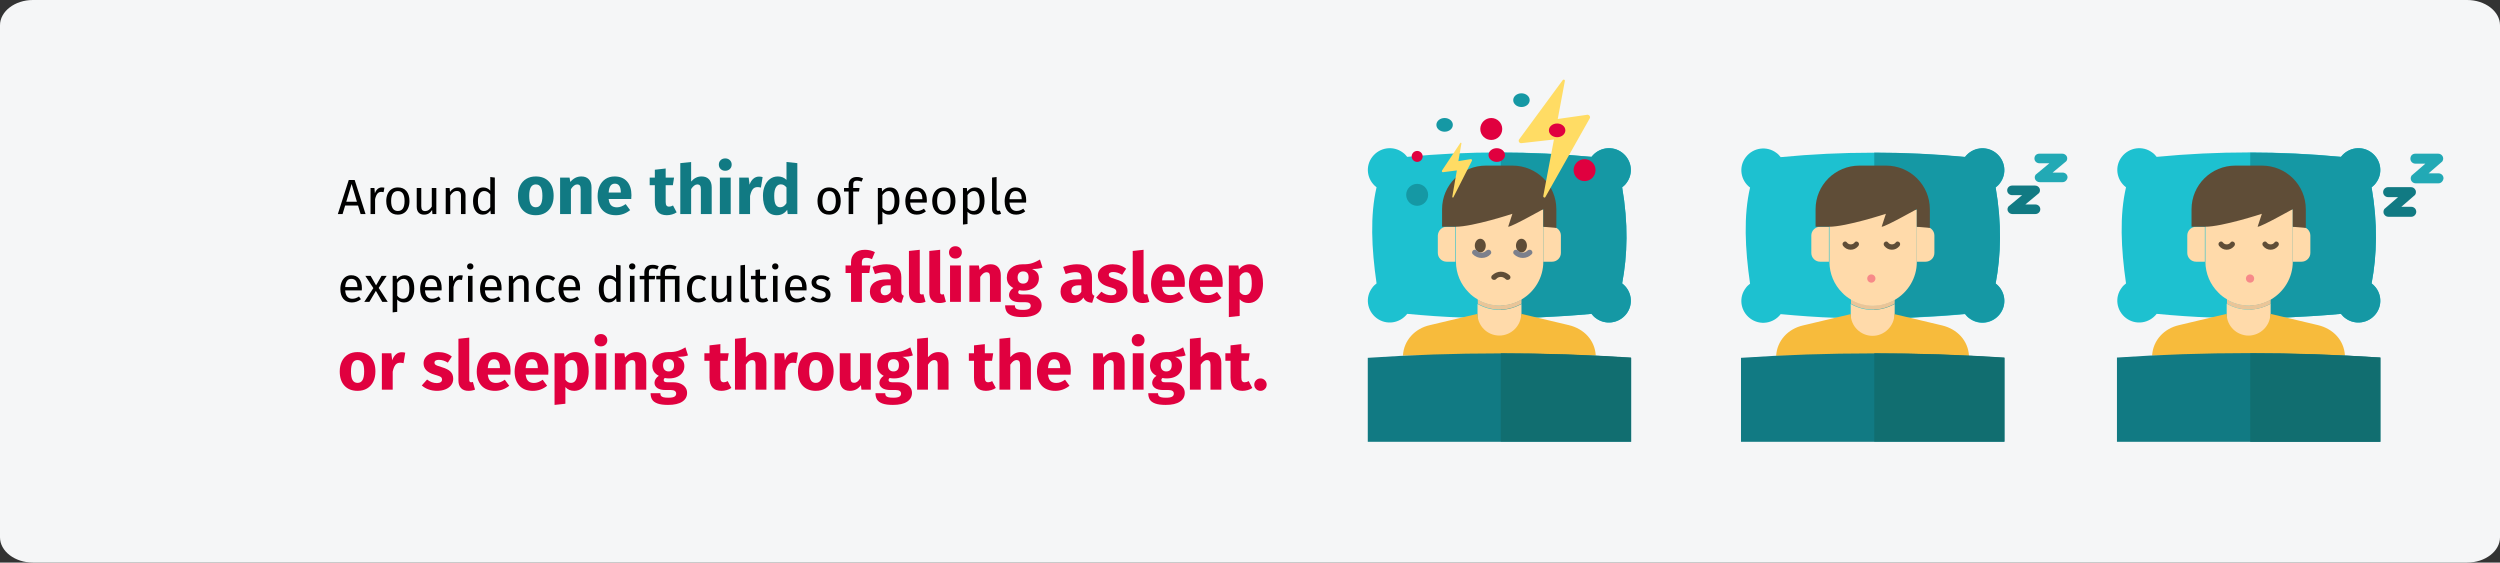 <?xml version="1.0" encoding="UTF-8"?>
<svg width="911px" height="205px" viewBox="0 0 911 205" version="1.1" xmlns="http://www.w3.org/2000/svg" xmlns:xlink="http://www.w3.org/1999/xlink">
    <rect x="0" y="0" width="911" height="205" fill="#333333" stroke="none"/>
    <title>schlafstoerungen-haeufigkeit-en</title>
    <g id="Page-1" stroke="none" stroke-width="1" fill="none" fill-rule="evenodd">
        <g id="vorlage" transform="translate(0, -18066)" fill-rule="nonzero">
            <g id="schlafstoerungen-haeufigkeit-en" transform="translate(0, 18066)">
                <path d="M12,0 L899,0 C905.6,0 911,4.146 911,9.213 L911,195.787 C911,200.854 905.6,205 899,205 L12,205 C5.4,205 0,200.854 0,195.787 L0,9.213 C0,4.146 5.4,0 12,0 Z" id="path-1" fill="#F5F6F7"></path>
                <g id="Around-one-third-of" transform="translate(123.108, 57.725)">
                    <path d="M8.298,20.275 L7.362,17.161 L2.664,17.161 L1.728,20.275 L0,20.275 L3.978,7.873 L6.138,7.873 L10.098,20.275 L8.298,20.275 Z M3.078,15.775 L6.948,15.775 L5.022,9.295 L3.078,15.775 Z" id="Shape" fill="#000000"></path>
                    <path d="M16.038,10.573 C16.374,10.573 16.686,10.609 16.974,10.681 L16.668,12.301 C16.38,12.229 16.104,12.193 15.84,12.193 C15.252,12.193 14.778,12.409 14.418,12.841 C14.058,13.273 13.776,13.945 13.572,14.857 L13.572,20.275 L11.916,20.275 L11.916,10.789 L13.338,10.789 L13.5,12.715 C13.752,12.007 14.094,11.473 14.526,11.113 C14.958,10.753 15.462,10.573 16.038,10.573 Z" id="Path" fill="#000000"></path>
                    <path d="M21.888,10.573 C23.22,10.573 24.255,11.017 24.993,11.905 C25.731,12.793 26.1,13.999 26.1,15.523 C26.1,16.507 25.932,17.374 25.596,18.124 C25.26,18.874 24.774,19.456 24.138,19.87 C23.502,20.284 22.746,20.491 21.87,20.491 C20.538,20.491 19.5,20.047 18.756,19.159 C18.012,18.271 17.64,17.065 17.64,15.541 C17.64,14.557 17.808,13.69 18.144,12.94 C18.48,12.19 18.966,11.608 19.602,11.194 C20.238,10.78 21,10.573 21.888,10.573 Z M21.888,11.905 C20.244,11.905 19.422,13.117 19.422,15.541 C19.422,17.953 20.238,19.159 21.87,19.159 C23.502,19.159 24.318,17.947 24.318,15.523 C24.318,13.111 23.508,11.905 21.888,11.905 Z" id="Shape" fill="#000000"></path>
                    <path d="M35.892,20.275 L34.47,20.275 L34.344,18.799 C33.984,19.387 33.57,19.816 33.102,20.086 C32.634,20.356 32.064,20.491 31.392,20.491 C30.564,20.491 29.916,20.239 29.448,19.735 C28.98,19.231 28.746,18.517 28.746,17.593 L28.746,10.789 L30.402,10.789 L30.402,17.413 C30.402,18.061 30.516,18.52 30.744,18.79 C30.972,19.06 31.344,19.195 31.86,19.195 C32.784,19.195 33.576,18.649 34.236,17.557 L34.236,10.789 L35.892,10.789 L35.892,20.275 Z" id="Path" fill="#000000"></path>
                    <path d="M43.776,10.573 C44.64,10.573 45.315,10.831 45.801,11.347 C46.287,11.863 46.53,12.571 46.53,13.471 L46.53,20.275 L44.874,20.275 L44.874,13.705 C44.874,13.033 44.748,12.559 44.496,12.283 C44.244,12.007 43.872,11.869 43.38,11.869 C42.876,11.869 42.432,12.013 42.048,12.301 C41.664,12.589 41.304,13.003 40.968,13.543 L40.968,20.275 L39.312,20.275 L39.312,10.789 L40.734,10.789 L40.878,12.193 C41.214,11.689 41.631,11.293 42.129,11.005 C42.627,10.717 43.176,10.573 43.776,10.573 Z" id="Path" fill="#000000"></path>
                    <path d="M57.204,6.973 L57.204,20.275 L55.746,20.275 L55.584,18.961 C55.272,19.441 54.882,19.816 54.414,20.086 C53.946,20.356 53.424,20.491 52.848,20.491 C51.72,20.491 50.841,20.047 50.211,19.159 C49.581,18.271 49.266,17.077 49.266,15.577 C49.266,14.605 49.416,13.741 49.716,12.985 C50.016,12.229 50.448,11.638 51.012,11.212 C51.576,10.786 52.236,10.573 52.992,10.573 C53.964,10.573 54.816,10.963 55.548,11.743 L55.548,6.775 L57.204,6.973 Z M53.208,19.177 C53.712,19.177 54.144,19.06 54.504,18.826 C54.864,18.592 55.212,18.241 55.548,17.773 L55.548,13.129 C55.236,12.721 54.903,12.412 54.549,12.202 C54.195,11.992 53.796,11.887 53.352,11.887 C52.62,11.887 52.053,12.193 51.651,12.805 C51.249,13.417 51.048,14.329 51.048,15.541 C51.048,16.765 51.234,17.677 51.606,18.277 C51.978,18.877 52.512,19.177 53.208,19.177 Z" id="Shape" fill="#000000"></path>
                    <path d="M72.139,6.575 C74.172,6.575 75.764,7.196 76.914,8.438 C78.064,9.679 78.639,11.417 78.639,13.65 C78.639,15.067 78.376,16.304 77.852,17.363 C77.326,18.421 76.576,19.242 75.602,19.825 C74.626,20.408 73.472,20.7 72.139,20.7 C70.122,20.7 68.535,20.079 67.376,18.837 C66.218,17.596 65.639,15.858 65.639,13.625 C65.639,12.208 65.901,10.971 66.427,9.912 C66.951,8.854 67.701,8.033 68.677,7.45 C69.651,6.867 70.806,6.575 72.139,6.575 Z M72.139,9.475 C71.339,9.475 70.739,9.812 70.339,10.488 C69.939,11.162 69.739,12.208 69.739,13.625 C69.739,15.075 69.935,16.133 70.326,16.8 C70.718,17.467 71.322,17.8 72.139,17.8 C72.939,17.8 73.539,17.462 73.939,16.788 C74.339,16.113 74.539,15.067 74.539,13.65 C74.539,12.2 74.343,11.142 73.951,10.475 C73.56,9.808 72.956,9.475 72.139,9.475 Z" id="Shape" fill="#117A83"></path>
                    <path d="M88.764,6.575 C89.914,6.575 90.814,6.925 91.464,7.625 C92.114,8.325 92.439,9.308 92.439,10.575 L92.439,20.275 L88.489,20.275 L88.489,11.25 C88.489,10.583 88.385,10.121 88.177,9.863 C87.968,9.604 87.656,9.475 87.239,9.475 C86.439,9.475 85.672,10.05 84.939,11.2 L84.939,20.275 L80.989,20.275 L80.989,7 L84.439,7 L84.714,8.575 C85.281,7.908 85.893,7.408 86.552,7.075 C87.21,6.742 87.947,6.575 88.764,6.575 Z" id="Path" fill="#117A83"></path>
                    <path d="M106.989,13.375 C106.989,13.925 106.964,14.4 106.914,14.8 L98.689,14.8 C98.822,15.917 99.139,16.7 99.639,17.15 C100.139,17.6 100.831,17.825 101.714,17.825 C102.247,17.825 102.764,17.729 103.264,17.538 C103.764,17.346 104.306,17.05 104.889,16.65 L106.514,18.85 C104.964,20.083 103.239,20.7 101.339,20.7 C99.189,20.7 97.539,20.067 96.389,18.8 C95.239,17.533 94.664,15.833 94.664,13.7 C94.664,12.35 94.906,11.137 95.389,10.062 C95.872,8.988 96.581,8.137 97.514,7.513 C98.447,6.888 99.564,6.575 100.864,6.575 C102.781,6.575 104.281,7.175 105.364,8.375 C106.447,9.575 106.989,11.242 106.989,13.375 Z M103.114,12.25 C103.081,10.217 102.364,9.2 100.964,9.2 C100.281,9.2 99.751,9.45 99.376,9.95 C99.001,10.45 98.772,11.275 98.689,12.425 L103.114,12.425 L103.114,12.25 Z" id="Shape" fill="#117A83"></path>
                    <path d="M123.464,19.65 C122.981,19.983 122.418,20.242 121.776,20.425 C121.135,20.608 120.497,20.7 119.864,20.7 C116.964,20.683 115.514,19.083 115.514,15.9 L115.514,9.75 L113.639,9.75 L113.639,7 L115.514,7 L115.514,4.125 L119.464,3.675 L119.464,7 L122.514,7 L122.089,9.75 L119.464,9.75 L119.464,15.85 C119.464,16.467 119.564,16.908 119.764,17.175 C119.964,17.442 120.281,17.575 120.714,17.575 C121.164,17.575 121.639,17.433 122.139,17.15 L123.464,19.65 Z" id="Path" fill="#117A83"></path>
                    <path d="M132.564,6.575 C133.714,6.575 134.614,6.925 135.264,7.625 C135.914,8.325 136.239,9.308 136.239,10.575 L136.239,20.275 L132.289,20.275 L132.289,11.25 C132.289,10.583 132.181,10.121 131.964,9.863 C131.747,9.604 131.439,9.475 131.039,9.475 C130.239,9.475 129.472,10.042 128.739,11.175 L128.739,20.275 L124.789,20.275 L124.789,1.725 L128.739,1.325 L128.739,8.425 C129.289,7.808 129.872,7.346 130.489,7.037 C131.106,6.729 131.797,6.575 132.564,6.575 Z" id="Path" fill="#117A83"></path>
                    <path d="M143.164,7 L143.164,20.275 L139.214,20.275 L139.214,7 L143.164,7 Z M141.164,0 C141.847,0 142.41,0.212 142.851,0.637 C143.293,1.062 143.514,1.6 143.514,2.25 C143.514,2.9 143.293,3.438 142.851,3.862 C142.41,4.287 141.847,4.5 141.164,4.5 C140.481,4.5 139.922,4.287 139.489,3.862 C139.056,3.438 138.839,2.9 138.839,2.25 C138.839,1.6 139.056,1.062 139.489,0.637 C139.922,0.212 140.481,0 141.164,0 Z" id="Shape" fill="#117A83"></path>
                    <path d="M153.464,6.625 C153.947,6.625 154.389,6.683 154.789,6.8 L154.164,10.625 C153.664,10.508 153.264,10.45 152.964,10.45 C152.181,10.45 151.585,10.721 151.177,11.262 C150.768,11.804 150.447,12.617 150.214,13.7 L150.214,20.275 L146.264,20.275 L146.264,7 L149.714,7 L150.039,9.575 C150.339,8.658 150.793,7.938 151.401,7.412 C152.01,6.888 152.697,6.625 153.464,6.625 Z" id="Path" fill="#117A83"></path>
                    <path d="M167.439,1.725 L167.439,20.275 L163.939,20.275 L163.739,18.725 C162.806,20.042 161.547,20.7 159.964,20.7 C158.314,20.7 157.06,20.067 156.202,18.8 C155.343,17.533 154.914,15.8 154.914,13.6 C154.914,12.25 155.139,11.042 155.589,9.975 C156.039,8.908 156.677,8.075 157.501,7.475 C158.327,6.875 159.272,6.575 160.339,6.575 C161.606,6.575 162.656,6.992 163.489,7.825 L163.489,1.3 L167.439,1.725 Z M161.189,17.8 C162.106,17.8 162.872,17.3 163.489,16.3 L163.489,10.575 C163.172,10.192 162.851,9.908 162.526,9.725 C162.202,9.542 161.831,9.45 161.414,9.45 C160.681,9.45 160.097,9.792 159.664,10.475 C159.231,11.158 159.014,12.208 159.014,13.625 C159.014,15.175 159.202,16.258 159.577,16.875 C159.952,17.492 160.489,17.8 161.189,17.8 Z" id="Shape" fill="#117A83"></path>
                    <path d="M179.033,10.573 C180.365,10.573 181.4,11.017 182.138,11.905 C182.876,12.793 183.245,13.999 183.245,15.523 C183.245,16.507 183.077,17.374 182.741,18.124 C182.405,18.874 181.919,19.456 181.283,19.87 C180.647,20.284 179.891,20.491 179.015,20.491 C177.683,20.491 176.645,20.047 175.901,19.159 C175.157,18.271 174.785,17.065 174.785,15.541 C174.785,14.557 174.953,13.69 175.289,12.94 C175.625,12.19 176.111,11.608 176.747,11.194 C177.383,10.78 178.145,10.573 179.033,10.573 Z M179.033,11.905 C177.389,11.905 176.567,13.117 176.567,15.541 C176.567,17.953 177.383,19.159 179.015,19.159 C180.647,19.159 181.463,17.947 181.463,15.523 C181.463,13.111 180.653,11.905 179.033,11.905 Z" id="Shape" fill="#000000"></path>
                    <path d="M189.203,8.107 C188.699,8.107 188.339,8.218 188.123,8.44 C187.907,8.662 187.799,9.007 187.799,9.475 L187.799,10.789 L190.103,10.789 L189.923,12.067 L187.799,12.067 L187.799,20.275 L186.143,20.275 L186.143,12.067 L184.451,12.067 L184.451,10.789 L186.143,10.789 L186.143,9.493 C186.143,8.677 186.404,8.02 186.926,7.522 C187.448,7.024 188.177,6.775 189.113,6.775 C189.545,6.775 189.932,6.814 190.274,6.892 C190.616,6.97 190.985,7.093 191.381,7.261 L190.859,8.467 C190.319,8.227 189.767,8.107 189.203,8.107 Z" id="Path" fill="#000000"></path>
                    <path d="M201.137,10.573 C202.349,10.573 203.237,11.005 203.801,11.869 C204.365,12.733 204.647,13.951 204.647,15.523 C204.647,17.011 204.323,18.211 203.675,19.123 C203.027,20.035 202.109,20.491 200.921,20.491 C199.865,20.491 199.037,20.131 198.437,19.411 L198.437,23.911 L196.781,24.109 L196.781,10.789 L198.203,10.789 L198.329,12.067 C198.677,11.587 199.097,11.218 199.589,10.96 C200.081,10.702 200.597,10.573 201.137,10.573 Z M200.525,19.141 C202.085,19.141 202.865,17.935 202.865,15.523 C202.865,13.099 202.151,11.887 200.723,11.887 C200.255,11.887 199.829,12.025 199.445,12.301 C199.061,12.577 198.725,12.931 198.437,13.363 L198.437,17.989 C198.677,18.361 198.977,18.646 199.337,18.844 C199.697,19.042 200.093,19.141 200.525,19.141 Z" id="Shape" fill="#000000"></path>
                    <path d="M214.637,15.253 C214.637,15.529 214.625,15.811 214.601,16.099 L208.553,16.099 C208.625,17.143 208.889,17.911 209.345,18.403 C209.801,18.895 210.389,19.141 211.109,19.141 C211.565,19.141 211.985,19.075 212.369,18.943 C212.753,18.811 213.155,18.601 213.575,18.313 L214.295,19.303 C213.287,20.095 212.183,20.491 210.983,20.491 C209.663,20.491 208.634,20.059 207.896,19.195 C207.158,18.331 206.789,17.143 206.789,15.631 C206.789,14.647 206.948,13.774 207.266,13.012 C207.584,12.25 208.04,11.653 208.634,11.221 C209.228,10.789 209.927,10.573 210.731,10.573 C211.991,10.573 212.957,10.987 213.629,11.815 C214.301,12.643 214.637,13.789 214.637,15.253 Z M212.999,14.767 C212.999,13.831 212.813,13.117 212.441,12.625 C212.069,12.133 211.511,11.887 210.767,11.887 C209.411,11.887 208.673,12.883 208.553,14.875 L212.999,14.875 L212.999,14.767 Z" id="Shape" fill="#000000"></path>
                    <path d="M220.847,10.573 C222.179,10.573 223.214,11.017 223.952,11.905 C224.69,12.793 225.059,13.999 225.059,15.523 C225.059,16.507 224.891,17.374 224.555,18.124 C224.219,18.874 223.733,19.456 223.097,19.87 C222.461,20.284 221.705,20.491 220.829,20.491 C219.497,20.491 218.459,20.047 217.715,19.159 C216.971,18.271 216.599,17.065 216.599,15.541 C216.599,14.557 216.767,13.69 217.103,12.94 C217.439,12.19 217.925,11.608 218.561,11.194 C219.197,10.78 219.959,10.573 220.847,10.573 Z M220.847,11.905 C219.203,11.905 218.381,13.117 218.381,15.541 C218.381,17.953 219.197,19.159 220.829,19.159 C222.461,19.159 223.277,17.947 223.277,15.523 C223.277,13.111 222.467,11.905 220.847,11.905 Z" id="Shape" fill="#000000"></path>
                    <path d="M232.151,10.573 C233.363,10.573 234.251,11.005 234.815,11.869 C235.379,12.733 235.661,13.951 235.661,15.523 C235.661,17.011 235.337,18.211 234.689,19.123 C234.041,20.035 233.123,20.491 231.935,20.491 C230.879,20.491 230.051,20.131 229.451,19.411 L229.451,23.911 L227.795,24.109 L227.795,10.789 L229.217,10.789 L229.343,12.067 C229.691,11.587 230.111,11.218 230.603,10.96 C231.095,10.702 231.611,10.573 232.151,10.573 Z M231.539,19.141 C233.099,19.141 233.879,17.935 233.879,15.523 C233.879,13.099 233.165,11.887 231.737,11.887 C231.269,11.887 230.843,12.025 230.459,12.301 C230.075,12.577 229.739,12.931 229.451,13.363 L229.451,17.989 C229.691,18.361 229.991,18.646 230.351,18.844 C230.711,19.042 231.107,19.141 231.539,19.141 Z" id="Shape" fill="#000000"></path>
                    <path d="M240.377,20.491 C239.765,20.491 239.282,20.308 238.928,19.942 C238.574,19.576 238.397,19.063 238.397,18.403 L238.397,6.973 L240.053,6.775 L240.053,18.367 C240.053,18.631 240.098,18.823 240.188,18.943 C240.278,19.063 240.431,19.123 240.647,19.123 C240.875,19.123 241.079,19.087 241.259,19.015 L241.691,20.167 C241.295,20.383 240.857,20.491 240.377,20.491 Z" id="Path" fill="#000000"></path>
                    <path d="M250.835,15.253 C250.835,15.529 250.823,15.811 250.799,16.099 L244.751,16.099 C244.823,17.143 245.087,17.911 245.543,18.403 C245.999,18.895 246.587,19.141 247.307,19.141 C247.763,19.141 248.183,19.075 248.567,18.943 C248.951,18.811 249.353,18.601 249.773,18.313 L250.493,19.303 C249.485,20.095 248.381,20.491 247.181,20.491 C245.861,20.491 244.832,20.059 244.094,19.195 C243.356,18.331 242.987,17.143 242.987,15.631 C242.987,14.647 243.146,13.774 243.464,13.012 C243.782,12.25 244.238,11.653 244.832,11.221 C245.426,10.789 246.125,10.573 246.929,10.573 C248.189,10.573 249.155,10.987 249.827,11.815 C250.499,12.643 250.835,13.789 250.835,15.253 Z M249.197,14.767 C249.197,13.831 249.011,13.117 248.639,12.625 C248.267,12.133 247.709,11.887 246.965,11.887 C245.609,11.887 244.871,12.883 244.751,14.875 L249.197,14.875 L249.197,14.767 Z" id="Shape" fill="#000000"></path>
                    <path d="M8.766,47.253 C8.766,47.529 8.754,47.811 8.73,48.099 L2.682,48.099 C2.754,49.143 3.018,49.911 3.474,50.403 C3.93,50.895 4.518,51.141 5.238,51.141 C5.694,51.141 6.114,51.075 6.498,50.943 C6.882,50.811 7.284,50.601 7.704,50.313 L8.424,51.303 C7.416,52.095 6.312,52.491 5.112,52.491 C3.792,52.491 2.763,52.059 2.025,51.195 C1.287,50.331 0.918,49.143 0.918,47.631 C0.918,46.647 1.077,45.774 1.395,45.012 C1.713,44.25 2.169,43.653 2.763,43.221 C3.357,42.789 4.056,42.573 4.86,42.573 C6.12,42.573 7.086,42.987 7.758,43.815 C8.43,44.643 8.766,45.789 8.766,47.253 Z M7.128,46.767 C7.128,45.831 6.942,45.117 6.57,44.625 C6.198,44.133 5.64,43.887 4.896,43.887 C3.54,43.887 2.802,44.883 2.682,46.875 L7.128,46.875 L7.128,46.767 Z" id="Shape" fill="#000000"></path>
                    <polygon id="Path" fill="#000000" points="14.886 47.199 18.18 52.275 16.182 52.275 13.86 48.261 11.502 52.275 9.63 52.275 12.942 47.271 10.008 42.789 11.952 42.789 13.932 46.263 15.93 42.789 17.802 42.789"></polygon>
                    <path d="M24.336,42.573 C25.548,42.573 26.436,43.005 27,43.869 C27.564,44.733 27.846,45.951 27.846,47.523 C27.846,49.011 27.522,50.211 26.874,51.123 C26.226,52.035 25.308,52.491 24.12,52.491 C23.064,52.491 22.236,52.131 21.636,51.411 L21.636,55.911 L19.98,56.109 L19.98,42.789 L21.402,42.789 L21.528,44.067 C21.876,43.587 22.296,43.218 22.788,42.96 C23.28,42.702 23.796,42.573 24.336,42.573 Z M23.724,51.141 C25.284,51.141 26.064,49.935 26.064,47.523 C26.064,45.099 25.35,43.887 23.922,43.887 C23.454,43.887 23.028,44.025 22.644,44.301 C22.26,44.577 21.924,44.931 21.636,45.363 L21.636,49.989 C21.876,50.361 22.176,50.646 22.536,50.844 C22.896,51.042 23.292,51.141 23.724,51.141 Z" id="Shape" fill="#000000"></path>
                    <path d="M37.836,47.253 C37.836,47.529 37.824,47.811 37.8,48.099 L31.752,48.099 C31.824,49.143 32.088,49.911 32.544,50.403 C33,50.895 33.588,51.141 34.308,51.141 C34.764,51.141 35.184,51.075 35.568,50.943 C35.952,50.811 36.354,50.601 36.774,50.313 L37.494,51.303 C36.486,52.095 35.382,52.491 34.182,52.491 C32.862,52.491 31.833,52.059 31.095,51.195 C30.357,50.331 29.988,49.143 29.988,47.631 C29.988,46.647 30.147,45.774 30.465,45.012 C30.783,44.25 31.239,43.653 31.833,43.221 C32.427,42.789 33.126,42.573 33.93,42.573 C35.19,42.573 36.156,42.987 36.828,43.815 C37.5,44.643 37.836,45.789 37.836,47.253 Z M36.198,46.767 C36.198,45.831 36.012,45.117 35.64,44.625 C35.268,44.133 34.71,43.887 33.966,43.887 C32.61,43.887 31.872,44.883 31.752,46.875 L36.198,46.875 L36.198,46.767 Z" id="Shape" fill="#000000"></path>
                    <path d="M44.604,42.573 C44.94,42.573 45.252,42.609 45.54,42.681 L45.234,44.301 C44.946,44.229 44.67,44.193 44.406,44.193 C43.818,44.193 43.344,44.409 42.984,44.841 C42.624,45.273 42.342,45.945 42.138,46.857 L42.138,52.275 L40.482,52.275 L40.482,42.789 L41.904,42.789 L42.066,44.715 C42.318,44.007 42.66,43.473 43.092,43.113 C43.524,42.753 44.028,42.573 44.604,42.573 Z" id="Path" fill="#000000"></path>
                    <path d="M49.086,42.789 L49.086,52.275 L47.43,52.275 L47.43,42.789 L49.086,42.789 Z M48.24,38.235 C48.588,38.235 48.87,38.343 49.086,38.559 C49.302,38.775 49.41,39.045 49.41,39.369 C49.41,39.693 49.302,39.96 49.086,40.17 C48.87,40.38 48.588,40.485 48.24,40.485 C47.904,40.485 47.628,40.38 47.412,40.17 C47.196,39.96 47.088,39.693 47.088,39.369 C47.088,39.045 47.196,38.775 47.412,38.559 C47.628,38.343 47.904,38.235 48.24,38.235 Z" id="Shape" fill="#000000"></path>
                    <path d="M59.67,47.253 C59.67,47.529 59.658,47.811 59.634,48.099 L53.586,48.099 C53.658,49.143 53.922,49.911 54.378,50.403 C54.834,50.895 55.422,51.141 56.142,51.141 C56.598,51.141 57.018,51.075 57.402,50.943 C57.786,50.811 58.188,50.601 58.608,50.313 L59.328,51.303 C58.32,52.095 57.216,52.491 56.016,52.491 C54.696,52.491 53.667,52.059 52.929,51.195 C52.191,50.331 51.822,49.143 51.822,47.631 C51.822,46.647 51.981,45.774 52.299,45.012 C52.617,44.25 53.073,43.653 53.667,43.221 C54.261,42.789 54.96,42.573 55.764,42.573 C57.024,42.573 57.99,42.987 58.662,43.815 C59.334,44.643 59.67,45.789 59.67,47.253 Z M58.032,46.767 C58.032,45.831 57.846,45.117 57.474,44.625 C57.102,44.133 56.544,43.887 55.8,43.887 C54.444,43.887 53.706,44.883 53.586,46.875 L58.032,46.875 L58.032,46.767 Z" id="Shape" fill="#000000"></path>
                    <path d="M66.78,42.573 C67.644,42.573 68.319,42.831 68.805,43.347 C69.291,43.863 69.534,44.571 69.534,45.471 L69.534,52.275 L67.878,52.275 L67.878,45.705 C67.878,45.033 67.752,44.559 67.5,44.283 C67.248,44.007 66.876,43.869 66.384,43.869 C65.88,43.869 65.436,44.013 65.052,44.301 C64.668,44.589 64.308,45.003 63.972,45.543 L63.972,52.275 L62.316,52.275 L62.316,42.789 L63.738,42.789 L63.882,44.193 C64.218,43.689 64.635,43.293 65.133,43.005 C65.631,42.717 66.18,42.573 66.78,42.573 Z" id="Path" fill="#000000"></path>
                    <path d="M76.32,42.573 C76.884,42.573 77.4,42.654 77.868,42.816 C78.336,42.978 78.786,43.239 79.218,43.599 L78.426,44.643 C78.09,44.403 77.763,44.226 77.445,44.112 C77.127,43.998 76.776,43.941 76.392,43.941 C75.624,43.941 75.027,44.247 74.601,44.859 C74.175,45.471 73.962,46.377 73.962,47.577 C73.962,48.777 74.172,49.662 74.592,50.232 C75.012,50.802 75.612,51.087 76.392,51.087 C76.764,51.087 77.106,51.03 77.418,50.916 C77.73,50.802 78.078,50.619 78.462,50.367 L79.218,51.447 C78.354,52.143 77.388,52.491 76.32,52.491 C75.036,52.491 74.025,52.059 73.287,51.195 C72.549,50.331 72.18,49.137 72.18,47.613 C72.18,46.605 72.348,45.723 72.684,44.967 C73.02,44.211 73.497,43.623 74.115,43.203 C74.733,42.783 75.468,42.573 76.32,42.573 Z" id="Path" fill="#000000"></path>
                    <path d="M88.272,47.253 C88.272,47.529 88.26,47.811 88.236,48.099 L82.188,48.099 C82.26,49.143 82.524,49.911 82.98,50.403 C83.436,50.895 84.024,51.141 84.744,51.141 C85.2,51.141 85.62,51.075 86.004,50.943 C86.388,50.811 86.79,50.601 87.21,50.313 L87.93,51.303 C86.922,52.095 85.818,52.491 84.618,52.491 C83.298,52.491 82.269,52.059 81.531,51.195 C80.793,50.331 80.424,49.143 80.424,47.631 C80.424,46.647 80.583,45.774 80.901,45.012 C81.219,44.25 81.675,43.653 82.269,43.221 C82.863,42.789 83.562,42.573 84.366,42.573 C85.626,42.573 86.592,42.987 87.264,43.815 C87.936,44.643 88.272,45.789 88.272,47.253 Z M86.634,46.767 C86.634,45.831 86.448,45.117 86.076,44.625 C85.704,44.133 85.146,43.887 84.402,43.887 C83.046,43.887 82.308,44.883 82.188,46.875 L86.634,46.875 L86.634,46.767 Z" id="Shape" fill="#000000"></path>
                    <path d="M103.032,38.973 L103.032,52.275 L101.574,52.275 L101.412,50.961 C101.1,51.441 100.71,51.816 100.242,52.086 C99.774,52.356 99.252,52.491 98.676,52.491 C97.548,52.491 96.669,52.047 96.039,51.159 C95.409,50.271 95.094,49.077 95.094,47.577 C95.094,46.605 95.244,45.741 95.544,44.985 C95.844,44.229 96.276,43.638 96.84,43.212 C97.404,42.786 98.064,42.573 98.82,42.573 C99.792,42.573 100.644,42.963 101.376,43.743 L101.376,38.775 L103.032,38.973 Z M99.036,51.177 C99.54,51.177 99.972,51.06 100.332,50.826 C100.692,50.592 101.04,50.241 101.376,49.773 L101.376,45.129 C101.064,44.721 100.731,44.412 100.377,44.202 C100.023,43.992 99.624,43.887 99.18,43.887 C98.448,43.887 97.881,44.193 97.479,44.805 C97.077,45.417 96.876,46.329 96.876,47.541 C96.876,48.765 97.062,49.677 97.434,50.277 C97.806,50.877 98.34,51.177 99.036,51.177 Z" id="Shape" fill="#000000"></path>
                    <path d="M108.108,42.789 L108.108,52.275 L106.452,52.275 L106.452,42.789 L108.108,42.789 Z M107.262,38.235 C107.61,38.235 107.892,38.343 108.108,38.559 C108.324,38.775 108.432,39.045 108.432,39.369 C108.432,39.693 108.324,39.96 108.108,40.17 C107.892,40.38 107.61,40.485 107.262,40.485 C106.926,40.485 106.65,40.38 106.434,40.17 C106.218,39.96 106.11,39.693 106.11,39.369 C106.11,39.045 106.218,38.775 106.434,38.559 C106.65,38.343 106.926,38.235 107.262,38.235 Z" id="Shape" fill="#000000"></path>
                    <path d="M114.75,40.107 C114.246,40.107 113.886,40.218 113.67,40.44 C113.454,40.662 113.346,41.007 113.346,41.475 L113.346,42.789 L115.65,42.789 L115.47,44.067 L113.346,44.067 L113.346,52.275 L111.69,52.275 L111.69,44.067 L109.998,44.067 L109.998,42.789 L111.69,42.789 L111.69,41.493 C111.69,40.677 111.951,40.02 112.473,39.522 C112.995,39.024 113.724,38.775 114.66,38.775 C115.092,38.775 115.479,38.814 115.821,38.892 C116.163,38.97 116.532,39.093 116.928,39.261 L116.406,40.467 C115.866,40.227 115.314,40.107 114.75,40.107 Z" id="Path" fill="#000000"></path>
                    <path d="M120.816,38.775 C121.32,38.775 121.779,38.829 122.193,38.937 C122.607,39.045 123.024,39.207 123.444,39.423 L122.868,40.575 C122.244,40.275 121.578,40.125 120.87,40.125 C120.234,40.125 119.796,40.239 119.556,40.467 C119.316,40.695 119.196,41.049 119.196,41.529 L119.196,42.789 L124.488,42.789 L124.488,52.275 L122.832,52.275 L122.832,44.067 L119.196,44.067 L119.196,52.275 L117.54,52.275 L117.54,44.067 L116.028,44.067 L116.028,42.789 L117.54,42.789 L117.54,41.547 C117.54,40.707 117.81,40.035 118.35,39.531 C118.89,39.027 119.712,38.775 120.816,38.775 Z" id="Path" fill="#000000"></path>
                    <path d="M131.364,42.573 C131.928,42.573 132.444,42.654 132.912,42.816 C133.38,42.978 133.83,43.239 134.262,43.599 L133.47,44.643 C133.134,44.403 132.807,44.226 132.489,44.112 C132.171,43.998 131.82,43.941 131.436,43.941 C130.668,43.941 130.071,44.247 129.645,44.859 C129.219,45.471 129.006,46.377 129.006,47.577 C129.006,48.777 129.216,49.662 129.636,50.232 C130.056,50.802 130.656,51.087 131.436,51.087 C131.808,51.087 132.15,51.03 132.462,50.916 C132.774,50.802 133.122,50.619 133.506,50.367 L134.262,51.447 C133.398,52.143 132.432,52.491 131.364,52.491 C130.08,52.491 129.069,52.059 128.331,51.195 C127.593,50.331 127.224,49.137 127.224,47.613 C127.224,46.605 127.392,45.723 127.728,44.967 C128.064,44.211 128.541,43.623 129.159,43.203 C129.777,42.783 130.512,42.573 131.364,42.573 Z" id="Path" fill="#000000"></path>
                    <path d="M143.388,52.275 L141.966,52.275 L141.84,50.799 C141.48,51.387 141.066,51.816 140.598,52.086 C140.13,52.356 139.56,52.491 138.888,52.491 C138.06,52.491 137.412,52.239 136.944,51.735 C136.476,51.231 136.242,50.517 136.242,49.593 L136.242,42.789 L137.898,42.789 L137.898,49.413 C137.898,50.061 138.012,50.52 138.24,50.79 C138.468,51.06 138.84,51.195 139.356,51.195 C140.28,51.195 141.072,50.649 141.732,49.557 L141.732,42.789 L143.388,42.789 L143.388,52.275 Z" id="Path" fill="#000000"></path>
                    <path d="M148.698,52.491 C148.086,52.491 147.603,52.308 147.249,51.942 C146.895,51.576 146.718,51.063 146.718,50.403 L146.718,38.973 L148.374,38.775 L148.374,50.367 C148.374,50.631 148.419,50.823 148.509,50.943 C148.599,51.063 148.752,51.123 148.968,51.123 C149.196,51.123 149.4,51.087 149.58,51.015 L150.012,52.167 C149.616,52.383 149.178,52.491 148.698,52.491 Z" id="Path" fill="#000000"></path>
                    <path d="M156.87,51.843 C156.246,52.275 155.538,52.491 154.746,52.491 C153.942,52.491 153.315,52.26 152.865,51.798 C152.415,51.336 152.19,50.667 152.19,49.791 L152.19,44.067 L150.534,44.067 L150.534,42.789 L152.19,42.789 L152.19,40.647 L153.846,40.449 L153.846,42.789 L156.096,42.789 L155.916,44.067 L153.846,44.067 L153.846,49.719 C153.846,50.211 153.933,50.568 154.107,50.79 C154.281,51.012 154.572,51.123 154.98,51.123 C155.352,51.123 155.772,50.997 156.24,50.745 L156.87,51.843 Z" id="Path" fill="#000000"></path>
                    <path d="M160.236,42.789 L160.236,52.275 L158.58,52.275 L158.58,42.789 L160.236,42.789 Z M159.39,38.235 C159.738,38.235 160.02,38.343 160.236,38.559 C160.452,38.775 160.56,39.045 160.56,39.369 C160.56,39.693 160.452,39.96 160.236,40.17 C160.02,40.38 159.738,40.485 159.39,40.485 C159.054,40.485 158.778,40.38 158.562,40.17 C158.346,39.96 158.238,39.693 158.238,39.369 C158.238,39.045 158.346,38.775 158.562,38.559 C158.778,38.343 159.054,38.235 159.39,38.235 Z" id="Shape" fill="#000000"></path>
                    <path d="M170.82,47.253 C170.82,47.529 170.808,47.811 170.784,48.099 L164.736,48.099 C164.808,49.143 165.072,49.911 165.528,50.403 C165.984,50.895 166.572,51.141 167.292,51.141 C167.748,51.141 168.168,51.075 168.552,50.943 C168.936,50.811 169.338,50.601 169.758,50.313 L170.478,51.303 C169.47,52.095 168.366,52.491 167.166,52.491 C165.846,52.491 164.817,52.059 164.079,51.195 C163.341,50.331 162.972,49.143 162.972,47.631 C162.972,46.647 163.131,45.774 163.449,45.012 C163.767,44.25 164.223,43.653 164.817,43.221 C165.411,42.789 166.11,42.573 166.914,42.573 C168.174,42.573 169.14,42.987 169.812,43.815 C170.484,44.643 170.82,45.789 170.82,47.253 Z M169.182,46.767 C169.182,45.831 168.996,45.117 168.624,44.625 C168.252,44.133 167.694,43.887 166.95,43.887 C165.594,43.887 164.856,44.883 164.736,46.875 L169.182,46.875 L169.182,46.767 Z" id="Shape" fill="#000000"></path>
                    <path d="M176.04,42.573 C176.688,42.573 177.27,42.663 177.786,42.843 C178.302,43.023 178.794,43.293 179.262,43.653 L178.56,44.697 C178.128,44.421 177.717,44.217 177.327,44.085 C176.937,43.953 176.526,43.887 176.094,43.887 C175.554,43.887 175.128,43.998 174.816,44.22 C174.504,44.442 174.348,44.745 174.348,45.129 C174.348,45.513 174.495,45.813 174.789,46.029 C175.083,46.245 175.614,46.455 176.382,46.659 C177.438,46.923 178.227,47.283 178.749,47.739 C179.271,48.195 179.532,48.819 179.532,49.611 C179.532,50.547 179.169,51.261 178.443,51.753 C177.717,52.245 176.832,52.491 175.788,52.491 C174.348,52.491 173.154,52.077 172.206,51.249 L173.088,50.241 C173.892,50.853 174.78,51.159 175.752,51.159 C176.376,51.159 176.871,51.03 177.237,50.772 C177.603,50.514 177.786,50.163 177.786,49.719 C177.786,49.395 177.72,49.134 177.588,48.936 C177.456,48.738 177.228,48.564 176.904,48.414 C176.58,48.264 176.106,48.105 175.482,47.937 C174.474,47.673 173.745,47.319 173.295,46.875 C172.845,46.431 172.62,45.867 172.62,45.183 C172.62,44.691 172.767,44.244 173.061,43.842 C173.355,43.44 173.763,43.128 174.285,42.906 C174.807,42.684 175.392,42.573 176.04,42.573 Z" id="Path" fill="#000000"></path>
                    <path d="M192.557,36.225 C191.99,36.225 191.582,36.358 191.332,36.625 C191.082,36.892 190.957,37.342 190.957,37.975 L190.957,39 L194.082,39 L193.657,41.75 L190.957,41.75 L190.957,52.275 L187.007,52.275 L187.007,41.75 L185.007,41.75 L185.007,39 L187.007,39 L187.007,37.825 C187.007,36.492 187.445,35.404 188.32,34.562 C189.195,33.721 190.449,33.3 192.082,33.3 C193.399,33.3 194.607,33.583 195.707,34.15 L194.632,36.725 C193.965,36.392 193.274,36.225 192.557,36.225 Z" id="Path" fill="#E0003F"></path>
                    <path d="M205.332,48.425 C205.332,48.925 205.403,49.292 205.544,49.525 C205.686,49.758 205.915,49.933 206.232,50.05 L205.407,52.625 C204.59,52.558 203.924,52.379 203.407,52.087 C202.89,51.796 202.49,51.333 202.207,50.7 C201.34,52.033 200.007,52.7 198.207,52.7 C196.89,52.7 195.84,52.317 195.057,51.55 C194.274,50.783 193.882,49.783 193.882,48.55 C193.882,47.1 194.415,45.992 195.482,45.225 C196.549,44.458 198.09,44.075 200.107,44.075 L201.457,44.075 L201.457,43.5 C201.457,42.717 201.29,42.179 200.957,41.888 C200.624,41.596 200.04,41.45 199.207,41.45 C198.774,41.45 198.249,41.513 197.632,41.638 C197.015,41.763 196.382,41.933 195.732,42.15 L194.832,39.55 C195.665,39.233 196.519,38.992 197.394,38.825 C198.269,38.658 199.082,38.575 199.832,38.575 C201.732,38.575 203.124,38.967 204.007,39.75 C204.89,40.533 205.332,41.708 205.332,43.275 L205.332,48.425 Z M199.357,49.875 C200.257,49.875 200.957,49.45 201.457,48.6 L201.457,46.25 L200.482,46.25 C199.582,46.25 198.911,46.408 198.47,46.725 C198.028,47.042 197.807,47.533 197.807,48.2 C197.807,48.733 197.945,49.146 198.22,49.438 C198.494,49.729 198.874,49.875 199.357,49.875 Z" id="Shape" fill="#E0003F"></path>
                    <path d="M211.757,52.7 C210.607,52.7 209.711,52.371 209.07,51.712 C208.428,51.054 208.107,50.117 208.107,48.9 L208.107,33.725 L212.057,33.3 L212.057,48.75 C212.057,49.3 212.282,49.575 212.732,49.575 C212.965,49.575 213.182,49.533 213.382,49.45 L214.157,52.25 C213.44,52.55 212.64,52.7 211.757,52.7 Z" id="Path" fill="#E0003F"></path>
                    <path d="M219.182,52.7 C218.032,52.7 217.136,52.371 216.494,51.712 C215.853,51.054 215.532,50.117 215.532,48.9 L215.532,33.725 L219.482,33.3 L219.482,48.75 C219.482,49.3 219.707,49.575 220.157,49.575 C220.39,49.575 220.607,49.533 220.807,49.45 L221.582,52.25 C220.865,52.55 220.065,52.7 219.182,52.7 Z" id="Path" fill="#E0003F"></path>
                    <path d="M227.032,39 L227.032,52.275 L223.082,52.275 L223.082,39 L227.032,39 Z M225.032,32 C225.715,32 226.278,32.212 226.72,32.638 C227.161,33.062 227.382,33.6 227.382,34.25 C227.382,34.9 227.161,35.438 226.72,35.862 C226.278,36.288 225.715,36.5 225.032,36.5 C224.349,36.5 223.79,36.288 223.357,35.862 C222.924,35.438 222.707,34.9 222.707,34.25 C222.707,33.6 222.924,33.062 223.357,32.638 C223.79,32.212 224.349,32 225.032,32 Z" id="Shape" fill="#E0003F"></path>
                    <path d="M237.907,38.575 C239.057,38.575 239.957,38.925 240.607,39.625 C241.257,40.325 241.582,41.308 241.582,42.575 L241.582,52.275 L237.632,52.275 L237.632,43.25 C237.632,42.583 237.528,42.121 237.32,41.862 C237.111,41.604 236.799,41.475 236.382,41.475 C235.582,41.475 234.815,42.05 234.082,43.2 L234.082,52.275 L230.132,52.275 L230.132,39 L233.582,39 L233.857,40.575 C234.424,39.908 235.036,39.408 235.695,39.075 C236.353,38.742 237.09,38.575 237.907,38.575 Z" id="Path" fill="#E0003F"></path>
                    <path d="M256.782,39.775 C255.915,40.125 254.64,40.3 252.957,40.3 C253.824,40.667 254.457,41.117 254.857,41.65 C255.257,42.183 255.457,42.875 255.457,43.725 C255.457,44.575 255.232,45.337 254.782,46.013 C254.332,46.688 253.686,47.217 252.845,47.6 C252.003,47.983 251.015,48.175 249.882,48.175 C249.349,48.175 248.84,48.125 248.357,48.025 C248.224,48.092 248.119,48.196 248.044,48.337 C247.97,48.479 247.932,48.625 247.932,48.775 C247.932,49.025 248.028,49.221 248.22,49.362 C248.411,49.504 248.799,49.575 249.382,49.575 L251.382,49.575 C252.399,49.575 253.29,49.742 254.057,50.075 C254.824,50.408 255.415,50.867 255.832,51.45 C256.249,52.033 256.457,52.692 256.457,53.425 C256.457,54.808 255.861,55.888 254.669,56.663 C253.478,57.438 251.757,57.825 249.507,57.825 C247.89,57.825 246.615,57.654 245.682,57.312 C244.749,56.971 244.095,56.492 243.72,55.875 C243.345,55.258 243.157,54.483 243.157,53.55 L246.707,53.55 C246.707,53.95 246.786,54.267 246.945,54.5 C247.103,54.733 247.39,54.908 247.807,55.025 C248.224,55.142 248.824,55.2 249.607,55.2 C250.69,55.2 251.44,55.071 251.857,54.812 C252.274,54.554 252.482,54.183 252.482,53.7 C252.482,53.3 252.324,52.983 252.007,52.75 C251.69,52.517 251.215,52.4 250.582,52.4 L248.657,52.4 C247.29,52.4 246.269,52.154 245.595,51.663 C244.919,51.171 244.582,50.542 244.582,49.775 C244.582,49.292 244.724,48.821 245.007,48.362 C245.29,47.904 245.674,47.525 246.157,47.225 C245.324,46.775 244.72,46.246 244.345,45.638 C243.97,45.029 243.782,44.292 243.782,43.425 C243.782,41.942 244.315,40.763 245.382,39.888 C246.449,39.013 247.857,38.575 249.607,38.575 C250.94,38.608 252.07,38.475 252.994,38.175 C253.919,37.875 254.874,37.433 255.857,36.85 L256.782,39.775 Z M249.707,41.175 C249.09,41.175 248.603,41.371 248.244,41.763 C247.886,42.154 247.707,42.692 247.707,43.375 C247.707,44.092 247.886,44.646 248.244,45.038 C248.603,45.429 249.09,45.625 249.707,45.625 C250.357,45.625 250.853,45.433 251.195,45.05 C251.536,44.667 251.707,44.092 251.707,43.325 C251.707,41.892 251.04,41.175 249.707,41.175 Z" id="Shape" fill="#E0003F"></path>
                    <path d="M274.807,48.425 C274.807,48.925 274.878,49.292 275.019,49.525 C275.161,49.758 275.39,49.933 275.707,50.05 L274.882,52.625 C274.065,52.558 273.399,52.379 272.882,52.087 C272.365,51.796 271.965,51.333 271.682,50.7 C270.815,52.033 269.482,52.7 267.682,52.7 C266.365,52.7 265.315,52.317 264.532,51.55 C263.749,50.783 263.357,49.783 263.357,48.55 C263.357,47.1 263.89,45.992 264.957,45.225 C266.024,44.458 267.565,44.075 269.582,44.075 L270.932,44.075 L270.932,43.5 C270.932,42.717 270.765,42.179 270.432,41.888 C270.099,41.596 269.515,41.45 268.682,41.45 C268.249,41.45 267.724,41.513 267.107,41.638 C266.49,41.763 265.857,41.933 265.207,42.15 L264.307,39.55 C265.14,39.233 265.995,38.992 266.87,38.825 C267.745,38.658 268.557,38.575 269.307,38.575 C271.207,38.575 272.599,38.967 273.482,39.75 C274.365,40.533 274.807,41.708 274.807,43.275 L274.807,48.425 Z M268.832,49.875 C269.732,49.875 270.432,49.45 270.932,48.6 L270.932,46.25 L269.957,46.25 C269.057,46.25 268.386,46.408 267.945,46.725 C267.503,47.042 267.282,47.533 267.282,48.2 C267.282,48.733 267.42,49.146 267.695,49.438 C267.969,49.729 268.349,49.875 268.832,49.875 Z" id="Shape" fill="#E0003F"></path>
                    <path d="M282.382,38.575 C283.332,38.575 284.224,38.717 285.057,39 C285.89,39.283 286.624,39.683 287.257,40.2 L285.807,42.425 C284.724,41.742 283.632,41.4 282.532,41.4 C282.015,41.4 281.62,41.487 281.344,41.663 C281.07,41.837 280.932,42.083 280.932,42.4 C280.932,42.65 280.995,42.854 281.12,43.013 C281.245,43.171 281.499,43.333 281.882,43.5 C282.265,43.667 282.857,43.867 283.657,44.1 C285.04,44.5 286.07,45.021 286.745,45.663 C287.42,46.304 287.757,47.192 287.757,48.325 C287.757,49.225 287.499,50.004 286.982,50.663 C286.465,51.321 285.757,51.825 284.857,52.175 C283.957,52.525 282.957,52.7 281.857,52.7 C280.74,52.7 279.703,52.525 278.745,52.175 C277.786,51.825 276.974,51.342 276.307,50.725 L278.232,48.575 C279.349,49.442 280.524,49.875 281.757,49.875 C282.357,49.875 282.828,49.767 283.17,49.55 C283.511,49.333 283.682,49.025 283.682,48.625 C283.682,48.308 283.615,48.058 283.482,47.875 C283.349,47.692 283.09,47.521 282.707,47.362 C282.324,47.204 281.715,47.008 280.882,46.775 C279.565,46.392 278.582,45.858 277.932,45.175 C277.282,44.492 276.957,43.642 276.957,42.625 C276.957,41.858 277.178,41.171 277.62,40.562 C278.061,39.954 278.695,39.471 279.519,39.112 C280.344,38.754 281.299,38.575 282.382,38.575 Z" id="Path" fill="#E0003F"></path>
                    <path d="M293.307,52.7 C292.157,52.7 291.261,52.371 290.62,51.712 C289.978,51.054 289.657,50.117 289.657,48.9 L289.657,33.725 L293.607,33.3 L293.607,48.75 C293.607,49.3 293.832,49.575 294.282,49.575 C294.515,49.575 294.732,49.533 294.932,49.45 L295.707,52.25 C294.99,52.55 294.19,52.7 293.307,52.7 Z" id="Path" fill="#E0003F"></path>
                    <path d="M308.657,45.375 C308.657,45.925 308.632,46.4 308.582,46.8 L300.357,46.8 C300.49,47.917 300.807,48.7 301.307,49.15 C301.807,49.6 302.499,49.825 303.382,49.825 C303.915,49.825 304.432,49.729 304.932,49.538 C305.432,49.346 305.974,49.05 306.557,48.65 L308.182,50.85 C306.632,52.083 304.907,52.7 303.007,52.7 C300.857,52.7 299.207,52.067 298.057,50.8 C296.907,49.533 296.332,47.833 296.332,45.7 C296.332,44.35 296.574,43.138 297.057,42.062 C297.54,40.987 298.249,40.138 299.182,39.513 C300.115,38.888 301.232,38.575 302.532,38.575 C304.449,38.575 305.949,39.175 307.032,40.375 C308.115,41.575 308.657,43.242 308.657,45.375 Z M304.782,44.25 C304.749,42.217 304.032,41.2 302.632,41.2 C301.949,41.2 301.42,41.45 301.045,41.95 C300.67,42.45 300.44,43.275 300.357,44.425 L304.782,44.425 L304.782,44.25 Z" id="Shape" fill="#E0003F"></path>
                    <path d="M322.457,45.375 C322.457,45.925 322.432,46.4 322.382,46.8 L314.157,46.8 C314.29,47.917 314.607,48.7 315.107,49.15 C315.607,49.6 316.299,49.825 317.182,49.825 C317.715,49.825 318.232,49.729 318.732,49.538 C319.232,49.346 319.774,49.05 320.357,48.65 L321.982,50.85 C320.432,52.083 318.707,52.7 316.807,52.7 C314.657,52.7 313.007,52.067 311.857,50.8 C310.707,49.533 310.132,47.833 310.132,45.7 C310.132,44.35 310.374,43.138 310.857,42.062 C311.34,40.987 312.049,40.138 312.982,39.513 C313.915,38.888 315.032,38.575 316.332,38.575 C318.249,38.575 319.749,39.175 320.832,40.375 C321.915,41.575 322.457,43.242 322.457,45.375 Z M318.582,44.25 C318.549,42.217 317.832,41.2 316.432,41.2 C315.749,41.2 315.219,41.45 314.844,41.95 C314.469,42.45 314.24,43.275 314.157,44.425 L318.582,44.425 L318.582,44.25 Z" id="Shape" fill="#E0003F"></path>
                    <path d="M332.182,38.575 C333.849,38.575 335.09,39.192 335.907,40.425 C336.724,41.658 337.132,43.383 337.132,45.6 C337.132,46.967 336.92,48.188 336.495,49.263 C336.07,50.337 335.457,51.179 334.657,51.788 C333.857,52.396 332.924,52.7 331.857,52.7 C330.524,52.7 329.449,52.242 328.632,51.325 L328.632,57.4 L324.682,57.825 L324.682,39 L328.157,39 L328.357,40.475 C328.874,39.825 329.465,39.346 330.132,39.038 C330.799,38.729 331.482,38.575 332.182,38.575 Z M330.657,49.8 C332.24,49.8 333.032,48.417 333.032,45.65 C333.032,44.083 332.857,42.996 332.507,42.388 C332.157,41.779 331.632,41.475 330.932,41.475 C330.482,41.475 330.061,41.608 329.67,41.875 C329.278,42.142 328.932,42.525 328.632,43.025 L328.632,48.625 C329.165,49.408 329.84,49.8 330.657,49.8 Z" id="Shape" fill="#E0003F"></path>
                    <path d="M7.192,70.575 C9.225,70.575 10.817,71.196 11.967,72.438 C13.117,73.679 13.692,75.417 13.692,77.65 C13.692,79.067 13.43,80.304 12.905,81.362 C12.38,82.421 11.63,83.242 10.655,83.825 C9.68,84.408 8.525,84.7 7.192,84.7 C5.175,84.7 3.588,84.079 2.429,82.838 C1.271,81.596 0.692,79.858 0.692,77.625 C0.692,76.208 0.955,74.971 1.48,73.912 C2.005,72.854 2.755,72.033 3.729,71.45 C4.705,70.867 5.859,70.575 7.192,70.575 Z M7.192,73.475 C6.392,73.475 5.792,73.812 5.392,74.487 C4.992,75.162 4.792,76.208 4.792,77.625 C4.792,79.075 4.988,80.133 5.38,80.8 C5.771,81.467 6.375,81.8 7.192,81.8 C7.992,81.8 8.592,81.463 8.992,80.787 C9.392,80.112 9.592,79.067 9.592,77.65 C9.592,76.2 9.396,75.142 9.005,74.475 C8.613,73.808 8.009,73.475 7.192,73.475 Z" id="Shape" fill="#E0003F"></path>
                    <path d="M23.242,70.625 C23.725,70.625 24.167,70.683 24.567,70.8 L23.942,74.625 C23.442,74.508 23.042,74.45 22.742,74.45 C21.959,74.45 21.363,74.721 20.954,75.263 C20.546,75.804 20.225,76.617 19.992,77.7 L19.992,84.275 L16.042,84.275 L16.042,71 L19.492,71 L19.817,73.575 C20.117,72.658 20.571,71.938 21.18,71.412 C21.788,70.888 22.475,70.625 23.242,70.625 Z" id="Path" fill="#E0003F"></path>
                    <path d="M36.667,70.575 C37.617,70.575 38.509,70.717 39.342,71 C40.175,71.283 40.909,71.683 41.542,72.2 L40.092,74.425 C39.009,73.742 37.917,73.4 36.817,73.4 C36.3,73.4 35.904,73.487 35.63,73.662 C35.355,73.838 35.217,74.083 35.217,74.4 C35.217,74.65 35.279,74.854 35.404,75.013 C35.529,75.171 35.784,75.333 36.167,75.5 C36.55,75.667 37.142,75.867 37.942,76.1 C39.325,76.5 40.355,77.021 41.029,77.662 C41.705,78.304 42.042,79.192 42.042,80.325 C42.042,81.225 41.784,82.004 41.267,82.662 C40.75,83.321 40.042,83.825 39.142,84.175 C38.242,84.525 37.242,84.7 36.142,84.7 C35.025,84.7 33.988,84.525 33.029,84.175 C32.071,83.825 31.259,83.342 30.592,82.725 L32.517,80.575 C33.634,81.442 34.809,81.875 36.042,81.875 C36.642,81.875 37.113,81.767 37.455,81.55 C37.796,81.333 37.967,81.025 37.967,80.625 C37.967,80.308 37.9,80.058 37.767,79.875 C37.634,79.692 37.375,79.521 36.992,79.362 C36.609,79.204 36,79.008 35.167,78.775 C33.85,78.392 32.867,77.858 32.217,77.175 C31.567,76.492 31.242,75.642 31.242,74.625 C31.242,73.858 31.463,73.171 31.904,72.562 C32.346,71.954 32.98,71.471 33.804,71.112 C34.63,70.754 35.584,70.575 36.667,70.575 Z" id="Path" fill="#E0003F"></path>
                    <path d="M47.592,84.7 C46.442,84.7 45.546,84.371 44.904,83.713 C44.263,83.054 43.942,82.117 43.942,80.9 L43.942,65.725 L47.892,65.3 L47.892,80.75 C47.892,81.3 48.117,81.575 48.567,81.575 C48.8,81.575 49.017,81.533 49.217,81.45 L49.992,84.25 C49.275,84.55 48.475,84.7 47.592,84.7 Z" id="Path" fill="#E0003F"></path>
                    <path d="M62.942,77.375 C62.942,77.925 62.917,78.4 62.867,78.8 L54.642,78.8 C54.775,79.917 55.092,80.7 55.592,81.15 C56.092,81.6 56.784,81.825 57.667,81.825 C58.2,81.825 58.717,81.729 59.217,81.537 C59.717,81.346 60.259,81.05 60.842,80.65 L62.467,82.85 C60.917,84.083 59.192,84.7 57.292,84.7 C55.142,84.7 53.492,84.067 52.342,82.8 C51.192,81.533 50.617,79.833 50.617,77.7 C50.617,76.35 50.859,75.138 51.342,74.062 C51.825,72.987 52.534,72.138 53.467,71.513 C54.4,70.888 55.517,70.575 56.817,70.575 C58.734,70.575 60.234,71.175 61.317,72.375 C62.4,73.575 62.942,75.242 62.942,77.375 Z M59.067,76.25 C59.034,74.217 58.317,73.2 56.917,73.2 C56.234,73.2 55.705,73.45 55.33,73.95 C54.955,74.45 54.725,75.275 54.642,76.425 L59.067,76.425 L59.067,76.25 Z" id="Shape" fill="#E0003F"></path>
                    <path d="M76.742,77.375 C76.742,77.925 76.717,78.4 76.667,78.8 L68.442,78.8 C68.575,79.917 68.892,80.7 69.392,81.15 C69.892,81.6 70.584,81.825 71.467,81.825 C72,81.825 72.517,81.729 73.017,81.537 C73.517,81.346 74.059,81.05 74.642,80.65 L76.267,82.85 C74.717,84.083 72.992,84.7 71.092,84.7 C68.942,84.7 67.292,84.067 66.142,82.8 C64.992,81.533 64.417,79.833 64.417,77.7 C64.417,76.35 64.659,75.138 65.142,74.062 C65.625,72.987 66.334,72.138 67.267,71.513 C68.2,70.888 69.317,70.575 70.617,70.575 C72.534,70.575 74.034,71.175 75.117,72.375 C76.2,73.575 76.742,75.242 76.742,77.375 Z M72.867,76.25 C72.834,74.217 72.117,73.2 70.717,73.2 C70.034,73.2 69.504,73.45 69.129,73.95 C68.754,74.45 68.525,75.275 68.442,76.425 L72.867,76.425 L72.867,76.25 Z" id="Shape" fill="#E0003F"></path>
                    <path d="M86.467,70.575 C88.134,70.575 89.375,71.192 90.192,72.425 C91.009,73.658 91.417,75.383 91.417,77.6 C91.417,78.967 91.204,80.188 90.779,81.263 C90.355,82.338 89.742,83.179 88.942,83.787 C88.142,84.396 87.209,84.7 86.142,84.7 C84.809,84.7 83.734,84.242 82.917,83.325 L82.917,89.4 L78.967,89.825 L78.967,71 L82.442,71 L82.642,72.475 C83.159,71.825 83.75,71.346 84.417,71.037 C85.084,70.729 85.767,70.575 86.467,70.575 Z M84.942,81.8 C86.525,81.8 87.317,80.417 87.317,77.65 C87.317,76.083 87.142,74.996 86.792,74.388 C86.442,73.779 85.917,73.475 85.217,73.475 C84.767,73.475 84.346,73.608 83.954,73.875 C83.563,74.142 83.217,74.525 82.917,75.025 L82.917,80.625 C83.45,81.408 84.125,81.8 84.942,81.8 Z" id="Shape" fill="#E0003F"></path>
                    <path d="M97.842,71 L97.842,84.275 L93.892,84.275 L93.892,71 L97.842,71 Z M95.842,64 C96.525,64 97.088,64.213 97.529,64.638 C97.971,65.062 98.192,65.6 98.192,66.25 C98.192,66.9 97.971,67.438 97.529,67.862 C97.088,68.287 96.525,68.5 95.842,68.5 C95.159,68.5 94.6,68.287 94.167,67.862 C93.734,67.438 93.517,66.9 93.517,66.25 C93.517,65.6 93.734,65.062 94.167,64.638 C94.6,64.213 95.159,64 95.842,64 Z" id="Shape" fill="#E0003F"></path>
                    <path d="M108.717,70.575 C109.867,70.575 110.767,70.925 111.417,71.625 C112.067,72.325 112.392,73.308 112.392,74.575 L112.392,84.275 L108.442,84.275 L108.442,75.25 C108.442,74.583 108.338,74.121 108.129,73.862 C107.921,73.604 107.609,73.475 107.192,73.475 C106.392,73.475 105.625,74.05 104.892,75.2 L104.892,84.275 L100.942,84.275 L100.942,71 L104.392,71 L104.667,72.575 C105.234,71.908 105.846,71.408 106.504,71.075 C107.163,70.742 107.9,70.575 108.717,70.575 Z" id="Path" fill="#E0003F"></path>
                    <path d="M127.592,71.775 C126.725,72.125 125.45,72.3 123.767,72.3 C124.634,72.667 125.267,73.117 125.667,73.65 C126.067,74.183 126.267,74.875 126.267,75.725 C126.267,76.575 126.042,77.338 125.592,78.013 C125.142,78.688 124.496,79.217 123.654,79.6 C122.813,79.983 121.825,80.175 120.692,80.175 C120.159,80.175 119.65,80.125 119.167,80.025 C119.034,80.092 118.93,80.196 118.855,80.338 C118.779,80.479 118.742,80.625 118.742,80.775 C118.742,81.025 118.838,81.221 119.029,81.362 C119.221,81.504 119.609,81.575 120.192,81.575 L122.192,81.575 C123.209,81.575 124.1,81.742 124.867,82.075 C125.634,82.408 126.225,82.867 126.642,83.45 C127.059,84.033 127.267,84.692 127.267,85.425 C127.267,86.808 126.671,87.888 125.48,88.662 C124.288,89.438 122.567,89.825 120.317,89.825 C118.7,89.825 117.425,89.654 116.492,89.312 C115.559,88.971 114.904,88.492 114.529,87.875 C114.154,87.258 113.967,86.483 113.967,85.55 L117.517,85.55 C117.517,85.95 117.596,86.267 117.754,86.5 C117.913,86.733 118.2,86.908 118.617,87.025 C119.034,87.142 119.634,87.2 120.417,87.2 C121.5,87.2 122.25,87.071 122.667,86.812 C123.084,86.554 123.292,86.183 123.292,85.7 C123.292,85.3 123.134,84.983 122.817,84.75 C122.5,84.517 122.025,84.4 121.392,84.4 L119.467,84.4 C118.1,84.4 117.079,84.154 116.404,83.662 C115.73,83.171 115.392,82.542 115.392,81.775 C115.392,81.292 115.534,80.821 115.817,80.362 C116.1,79.904 116.484,79.525 116.967,79.225 C116.134,78.775 115.529,78.246 115.154,77.638 C114.779,77.029 114.592,76.292 114.592,75.425 C114.592,73.942 115.125,72.763 116.192,71.888 C117.259,71.013 118.667,70.575 120.417,70.575 C121.75,70.608 122.879,70.475 123.805,70.175 C124.73,69.875 125.684,69.433 126.667,68.85 L127.592,71.775 Z M120.517,73.175 C119.9,73.175 119.413,73.371 119.055,73.763 C118.696,74.154 118.517,74.692 118.517,75.375 C118.517,76.092 118.696,76.646 119.055,77.037 C119.413,77.429 119.9,77.625 120.517,77.625 C121.167,77.625 121.663,77.433 122.004,77.05 C122.346,76.667 122.517,76.092 122.517,75.325 C122.517,73.892 121.85,73.175 120.517,73.175 Z" id="Shape" fill="#E0003F"></path>
                    <path d="M143.392,83.65 C142.909,83.983 142.346,84.242 141.704,84.425 C141.063,84.608 140.425,84.7 139.792,84.7 C136.892,84.683 135.442,83.083 135.442,79.9 L135.442,73.75 L133.567,73.75 L133.567,71 L135.442,71 L135.442,68.125 L139.392,67.675 L139.392,71 L142.442,71 L142.017,73.75 L139.392,73.75 L139.392,79.85 C139.392,80.467 139.492,80.908 139.692,81.175 C139.892,81.442 140.209,81.575 140.642,81.575 C141.092,81.575 141.567,81.433 142.067,81.15 L143.392,83.65 Z" id="Path" fill="#E0003F"></path>
                    <path d="M152.492,70.575 C153.642,70.575 154.542,70.925 155.192,71.625 C155.842,72.325 156.167,73.308 156.167,74.575 L156.167,84.275 L152.217,84.275 L152.217,75.25 C152.217,74.583 152.109,74.121 151.892,73.862 C151.675,73.604 151.367,73.475 150.967,73.475 C150.167,73.475 149.4,74.042 148.667,75.175 L148.667,84.275 L144.717,84.275 L144.717,65.725 L148.667,65.325 L148.667,72.425 C149.217,71.808 149.8,71.346 150.417,71.037 C151.034,70.729 151.725,70.575 152.492,70.575 Z" id="Path" fill="#E0003F"></path>
                    <path d="M166.342,70.625 C166.825,70.625 167.267,70.683 167.667,70.8 L167.042,74.625 C166.542,74.508 166.142,74.45 165.842,74.45 C165.059,74.45 164.463,74.721 164.054,75.263 C163.646,75.804 163.325,76.617 163.092,77.7 L163.092,84.275 L159.142,84.275 L159.142,71 L162.592,71 L162.917,73.575 C163.217,72.658 163.671,71.938 164.28,71.412 C164.888,70.888 165.575,70.625 166.342,70.625 Z" id="Path" fill="#E0003F"></path>
                    <path d="M174.167,70.575 C176.2,70.575 177.792,71.196 178.942,72.438 C180.092,73.679 180.667,75.417 180.667,77.65 C180.667,79.067 180.405,80.304 179.88,81.362 C179.355,82.421 178.605,83.242 177.63,83.825 C176.655,84.408 175.5,84.7 174.167,84.7 C172.15,84.7 170.563,84.079 169.405,82.838 C168.246,81.596 167.667,79.858 167.667,77.625 C167.667,76.208 167.929,74.971 168.454,73.912 C168.98,72.854 169.73,72.033 170.704,71.45 C171.679,70.867 172.834,70.575 174.167,70.575 Z M174.167,73.475 C173.367,73.475 172.767,73.812 172.367,74.487 C171.967,75.162 171.767,76.208 171.767,77.625 C171.767,79.075 171.963,80.133 172.355,80.8 C172.746,81.467 173.35,81.8 174.167,81.8 C174.967,81.8 175.567,81.463 175.967,80.787 C176.367,80.112 176.567,79.067 176.567,77.65 C176.567,76.2 176.371,75.142 175.98,74.475 C175.588,73.808 174.984,73.475 174.167,73.475 Z" id="Shape" fill="#E0003F"></path>
                    <path d="M194.217,84.275 L190.792,84.275 L190.617,82.6 C189.65,84 188.309,84.7 186.592,84.7 C185.375,84.7 184.454,84.333 183.829,83.6 C183.204,82.867 182.892,81.842 182.892,80.525 L182.892,71 L186.842,71 L186.842,80.025 C186.842,80.675 186.946,81.129 187.155,81.388 C187.363,81.646 187.684,81.775 188.117,81.775 C188.95,81.775 189.667,81.258 190.267,80.225 L190.267,71 L194.217,71 L194.217,84.275 Z" id="Path" fill="#E0003F"></path>
                    <path d="M209.542,71.775 C208.675,72.125 207.4,72.3 205.717,72.3 C206.584,72.667 207.217,73.117 207.617,73.65 C208.017,74.183 208.217,74.875 208.217,75.725 C208.217,76.575 207.992,77.338 207.542,78.013 C207.092,78.688 206.446,79.217 205.605,79.6 C204.763,79.983 203.775,80.175 202.642,80.175 C202.109,80.175 201.6,80.125 201.117,80.025 C200.984,80.092 200.88,80.196 200.804,80.338 C200.73,80.479 200.692,80.625 200.692,80.775 C200.692,81.025 200.788,81.221 200.98,81.362 C201.171,81.504 201.559,81.575 202.142,81.575 L204.142,81.575 C205.159,81.575 206.05,81.742 206.817,82.075 C207.584,82.408 208.175,82.867 208.592,83.45 C209.009,84.033 209.217,84.692 209.217,85.425 C209.217,86.808 208.621,87.888 207.429,88.662 C206.238,89.438 204.517,89.825 202.267,89.825 C200.65,89.825 199.375,89.654 198.442,89.312 C197.509,88.971 196.855,88.492 196.48,87.875 C196.105,87.258 195.917,86.483 195.917,85.55 L199.467,85.55 C199.467,85.95 199.546,86.267 199.704,86.5 C199.863,86.733 200.15,86.908 200.567,87.025 C200.984,87.142 201.584,87.2 202.367,87.2 C203.45,87.2 204.2,87.071 204.617,86.812 C205.034,86.554 205.242,86.183 205.242,85.7 C205.242,85.3 205.084,84.983 204.767,84.75 C204.45,84.517 203.975,84.4 203.342,84.4 L201.417,84.4 C200.05,84.4 199.03,84.154 198.355,83.662 C197.679,83.171 197.342,82.542 197.342,81.775 C197.342,81.292 197.484,80.821 197.767,80.362 C198.05,79.904 198.434,79.525 198.917,79.225 C198.084,78.775 197.48,78.246 197.105,77.638 C196.73,77.029 196.542,76.292 196.542,75.425 C196.542,73.942 197.075,72.763 198.142,71.888 C199.209,71.013 200.617,70.575 202.367,70.575 C203.7,70.608 204.829,70.475 205.755,70.175 C206.679,69.875 207.634,69.433 208.617,68.85 L209.542,71.775 Z M202.467,73.175 C201.85,73.175 201.363,73.371 201.005,73.763 C200.646,74.154 200.467,74.692 200.467,75.375 C200.467,76.092 200.646,76.646 201.005,77.037 C201.363,77.429 201.85,77.625 202.467,77.625 C203.117,77.625 203.613,77.433 203.954,77.05 C204.296,76.667 204.467,76.092 204.467,75.325 C204.467,73.892 203.8,73.175 202.467,73.175 Z" id="Shape" fill="#E0003F"></path>
                    <path d="M218.867,70.575 C220.017,70.575 220.917,70.925 221.567,71.625 C222.217,72.325 222.542,73.308 222.542,74.575 L222.542,84.275 L218.592,84.275 L218.592,75.25 C218.592,74.583 218.484,74.121 218.267,73.862 C218.05,73.604 217.742,73.475 217.342,73.475 C216.542,73.475 215.775,74.042 215.042,75.175 L215.042,84.275 L211.092,84.275 L211.092,65.725 L215.042,65.325 L215.042,72.425 C215.592,71.808 216.175,71.346 216.792,71.037 C217.409,70.729 218.1,70.575 218.867,70.575 Z" id="Path" fill="#E0003F"></path>
                    <path d="M239.767,83.65 C239.284,83.983 238.721,84.242 238.079,84.425 C237.438,84.608 236.8,84.7 236.167,84.7 C233.267,84.683 231.817,83.083 231.817,79.9 L231.817,73.75 L229.942,73.75 L229.942,71 L231.817,71 L231.817,68.125 L235.767,67.675 L235.767,71 L238.817,71 L238.392,73.75 L235.767,73.75 L235.767,79.85 C235.767,80.467 235.867,80.908 236.067,81.175 C236.267,81.442 236.584,81.575 237.017,81.575 C237.467,81.575 237.942,81.433 238.442,81.15 L239.767,83.65 Z" id="Path" fill="#E0003F"></path>
                    <path d="M248.867,70.575 C250.017,70.575 250.917,70.925 251.567,71.625 C252.217,72.325 252.542,73.308 252.542,74.575 L252.542,84.275 L248.592,84.275 L248.592,75.25 C248.592,74.583 248.484,74.121 248.267,73.862 C248.05,73.604 247.742,73.475 247.342,73.475 C246.542,73.475 245.775,74.042 245.042,75.175 L245.042,84.275 L241.092,84.275 L241.092,65.725 L245.042,65.325 L245.042,72.425 C245.592,71.808 246.175,71.346 246.792,71.037 C247.409,70.729 248.1,70.575 248.867,70.575 Z" id="Path" fill="#E0003F"></path>
                    <path d="M267.092,77.375 C267.092,77.925 267.067,78.4 267.017,78.8 L258.792,78.8 C258.925,79.917 259.242,80.7 259.742,81.15 C260.242,81.6 260.934,81.825 261.817,81.825 C262.35,81.825 262.867,81.729 263.367,81.537 C263.867,81.346 264.409,81.05 264.992,80.65 L266.617,82.85 C265.067,84.083 263.342,84.7 261.442,84.7 C259.292,84.7 257.642,84.067 256.492,82.8 C255.342,81.533 254.767,79.833 254.767,77.7 C254.767,76.35 255.009,75.138 255.492,74.062 C255.975,72.987 256.684,72.138 257.617,71.513 C258.55,70.888 259.667,70.575 260.967,70.575 C262.884,70.575 264.384,71.175 265.467,72.375 C266.55,73.575 267.092,75.242 267.092,77.375 Z M263.217,76.25 C263.184,74.217 262.467,73.2 261.067,73.2 C260.384,73.2 259.854,73.45 259.479,73.95 C259.104,74.45 258.875,75.275 258.792,76.425 L263.217,76.425 L263.217,76.25 Z" id="Shape" fill="#E0003F"></path>
                    <path d="M283.017,70.575 C284.167,70.575 285.067,70.925 285.717,71.625 C286.367,72.325 286.692,73.308 286.692,74.575 L286.692,84.275 L282.742,84.275 L282.742,75.25 C282.742,74.583 282.638,74.121 282.43,73.862 C282.221,73.604 281.909,73.475 281.492,73.475 C280.692,73.475 279.925,74.05 279.192,75.2 L279.192,84.275 L275.242,84.275 L275.242,71 L278.692,71 L278.967,72.575 C279.534,71.908 280.146,71.408 280.805,71.075 C281.463,70.742 282.2,70.575 283.017,70.575 Z" id="Path" fill="#E0003F"></path>
                    <path d="M293.617,71 L293.617,84.275 L289.667,84.275 L289.667,71 L293.617,71 Z M291.617,64 C292.3,64 292.863,64.213 293.305,64.638 C293.746,65.062 293.967,65.6 293.967,66.25 C293.967,66.9 293.746,67.438 293.305,67.862 C292.863,68.287 292.3,68.5 291.617,68.5 C290.934,68.5 290.375,68.287 289.942,67.862 C289.509,67.438 289.292,66.9 289.292,66.25 C289.292,65.6 289.509,65.062 289.942,64.638 C290.375,64.213 290.934,64 291.617,64 Z" id="Shape" fill="#E0003F"></path>
                    <path d="M308.942,71.775 C308.075,72.125 306.8,72.3 305.117,72.3 C305.984,72.667 306.617,73.117 307.017,73.65 C307.417,74.183 307.617,74.875 307.617,75.725 C307.617,76.575 307.392,77.338 306.942,78.013 C306.492,78.688 305.846,79.217 305.005,79.6 C304.163,79.983 303.175,80.175 302.042,80.175 C301.509,80.175 301,80.125 300.517,80.025 C300.384,80.092 300.279,80.196 300.204,80.338 C300.13,80.479 300.092,80.625 300.092,80.775 C300.092,81.025 300.188,81.221 300.38,81.362 C300.571,81.504 300.959,81.575 301.542,81.575 L303.542,81.575 C304.559,81.575 305.45,81.742 306.217,82.075 C306.984,82.408 307.575,82.867 307.992,83.45 C308.409,84.033 308.617,84.692 308.617,85.425 C308.617,86.808 308.021,87.888 306.829,88.662 C305.638,89.438 303.917,89.825 301.667,89.825 C300.05,89.825 298.775,89.654 297.842,89.312 C296.909,88.971 296.255,88.492 295.88,87.875 C295.505,87.258 295.317,86.483 295.317,85.55 L298.867,85.55 C298.867,85.95 298.946,86.267 299.104,86.5 C299.263,86.733 299.55,86.908 299.967,87.025 C300.384,87.142 300.984,87.2 301.767,87.2 C302.85,87.2 303.6,87.071 304.017,86.812 C304.434,86.554 304.642,86.183 304.642,85.7 C304.642,85.3 304.484,84.983 304.167,84.75 C303.85,84.517 303.375,84.4 302.742,84.4 L300.817,84.4 C299.45,84.4 298.43,84.154 297.755,83.662 C297.079,83.171 296.742,82.542 296.742,81.775 C296.742,81.292 296.884,80.821 297.167,80.362 C297.45,79.904 297.834,79.525 298.317,79.225 C297.484,78.775 296.88,78.246 296.505,77.638 C296.13,77.029 295.942,76.292 295.942,75.425 C295.942,73.942 296.475,72.763 297.542,71.888 C298.609,71.013 300.017,70.575 301.767,70.575 C303.1,70.608 304.229,70.475 305.154,70.175 C306.079,69.875 307.034,69.433 308.017,68.85 L308.942,71.775 Z M301.867,73.175 C301.25,73.175 300.763,73.371 300.404,73.763 C300.046,74.154 299.867,74.692 299.867,75.375 C299.867,76.092 300.046,76.646 300.404,77.037 C300.763,77.429 301.25,77.625 301.867,77.625 C302.517,77.625 303.013,77.433 303.354,77.05 C303.696,76.667 303.867,76.092 303.867,75.325 C303.867,73.892 303.2,73.175 301.867,73.175 Z" id="Shape" fill="#E0003F"></path>
                    <path d="M318.267,70.575 C319.417,70.575 320.317,70.925 320.967,71.625 C321.617,72.325 321.942,73.308 321.942,74.575 L321.942,84.275 L317.992,84.275 L317.992,75.25 C317.992,74.583 317.884,74.121 317.667,73.862 C317.45,73.604 317.142,73.475 316.742,73.475 C315.942,73.475 315.175,74.042 314.442,75.175 L314.442,84.275 L310.492,84.275 L310.492,65.725 L314.442,65.325 L314.442,72.425 C314.992,71.808 315.575,71.346 316.192,71.037 C316.809,70.729 317.5,70.575 318.267,70.575 Z" id="Path" fill="#E0003F"></path>
                    <path d="M333.242,83.65 C332.759,83.983 332.196,84.242 331.555,84.425 C330.913,84.608 330.275,84.7 329.642,84.7 C326.742,84.683 325.292,83.083 325.292,79.9 L325.292,73.75 L323.417,73.75 L323.417,71 L325.292,71 L325.292,68.125 L329.242,67.675 L329.242,71 L332.292,71 L331.867,73.75 L329.242,73.75 L329.242,79.85 C329.242,80.467 329.342,80.908 329.542,81.175 C329.742,81.442 330.059,81.575 330.492,81.575 C330.942,81.575 331.417,81.433 331.917,81.15 L333.242,83.65 Z" id="Path" fill="#E0003F"></path>
                    <path d="M336.217,80.175 C336.834,80.175 337.363,80.396 337.805,80.838 C338.246,81.279 338.467,81.808 338.467,82.425 C338.467,83.058 338.246,83.596 337.805,84.037 C337.363,84.479 336.834,84.7 336.217,84.7 C335.584,84.7 335.046,84.479 334.604,84.037 C334.163,83.596 333.942,83.058 333.942,82.425 C333.942,81.808 334.163,81.279 334.604,80.838 C335.046,80.396 335.584,80.175 336.217,80.175 Z" id="Path" fill="#E0003F"></path>
                </g>
                <g id="Group" transform="translate(771.416, 54)">
                    <g transform="translate(97, 2)">
                        <path d="M10.252,23 L1.922,23 C1.175,23 0.534,22.572 0.214,21.823 C0,21.181 0.107,20.326 0.748,19.898 L5.447,15.833 L1.816,15.833 C0.854,15.833 0,15.084 0,14.014 C0,13.051 0.748,12.195 1.816,12.195 L10.146,12.195 C10.893,12.195 11.534,12.623 11.854,13.372 C12.068,14.014 11.961,14.87 11.32,15.298 L6.621,19.363 L10.252,19.363 C11.214,19.363 12.068,20.112 12.068,21.181 C12.068,22.144 11.214,23 10.252,23 L10.252,23 Z" id="Path_149_" fill="#117A83"></path>
                        <path d="M20.184,10.805 L11.854,10.805 C11.107,10.805 10.466,10.377 10.146,9.628 C9.932,8.986 10.039,8.13 10.68,7.702 L15.379,3.637 L11.748,3.637 C10.786,3.637 9.932,2.888 9.932,1.819 C9.932,0.749 10.68,0 11.748,0 L20.078,0 C20.825,0 21.466,0.428 21.786,1.177 C22,1.819 21.893,2.674 21.252,3.102 L16.553,7.167 L20.184,7.167 C21.146,7.167 22,7.916 22,8.986 C21.893,9.949 21.146,10.805 20.184,10.805 L20.184,10.805 Z" id="Path_148_" fill="#22A9B5"></path>
                    </g>
                    <g id="Path" transform="translate(-0, 0)">
                        <path d="M40.198,61.91 C38.235,61.91 36.271,61.807 34.411,61.704 C27.798,61.499 21.081,60.985 14.467,60.369 C11.78,63.861 6.82,64.58 3.307,61.91 C-0.207,59.239 -0.93,54.309 1.757,50.817 C2.17,50.2 2.79,49.687 3.307,49.276 C1.447,36.437 0.93,24.42 3.307,14.251 C-0.207,11.581 -0.93,6.651 1.757,3.159 C4.443,-0.334 9.404,-1.053 12.917,1.618 C13.537,2.029 14.054,2.645 14.467,3.159 C36.788,1.002 59.315,1.002 81.636,3.159 C84.323,-0.334 89.283,-1.053 92.797,1.618 C96.31,4.288 97.033,9.219 94.347,12.711 C93.933,13.327 93.313,13.841 92.797,14.251 C95.07,27.398 94.76,38.902 92.797,49.276 C96.31,51.947 97.033,56.877 94.347,60.369 C91.66,63.861 86.7,64.58 83.186,61.91 C82.566,61.499 82.05,60.882 81.636,60.369 C75.023,60.985 68.306,61.396 61.692,61.704 C59.729,61.807 57.765,61.807 55.905,61.91" fill="#1DC1D0"></path>
                        <path d="M48.568,1.618 C59.625,1.618 70.682,2.131 81.636,3.159 C84.323,-0.334 89.283,-1.053 92.797,1.618 C96.31,4.288 97.033,9.219 94.347,12.711 C93.933,13.327 93.313,13.841 92.797,14.251 C95.07,27.398 94.76,38.902 92.797,49.276 C96.31,51.947 97.033,56.877 94.347,60.369 C91.66,63.861 86.7,64.58 83.186,61.91 C82.566,61.499 82.05,60.882 81.636,60.369 C75.023,60.985 68.306,61.396 61.692,61.704 C59.729,61.807 50.532,61.601 48.568,61.704" fill="#1598A4"></path>
                        <path d="M64.069,22.263 L64.069,41.367 C64.069,47.222 60.865,52.357 56.112,55.131 C53.735,56.466 51.048,57.288 48.155,57.288 C45.262,57.288 42.471,56.466 40.198,55.131 C38.958,54.412 37.821,53.59 36.891,52.563 C33.998,49.687 32.241,45.681 32.241,41.367 L32.241,23.598 L64.069,22.263 Z" fill="#FFDAAA"></path>
                        <path d="M56.009,55.131 L56.009,56.671 C53.632,58.007 50.945,58.828 48.052,58.828 C45.158,58.828 42.368,58.007 40.095,56.671 L40.095,55.131 C42.471,56.466 45.158,57.288 48.052,57.288 C50.945,57.288 53.632,56.466 56.009,55.131 Z" fill="#EAC598"></path>
                        <path d="M56.009,53.898 L56.009,55.131 C53.632,56.466 50.945,57.288 48.052,57.288 C45.158,57.288 42.368,56.466 40.095,55.131 L40.095,53.898 L56.009,53.898 Z" fill="#FFDAAA"></path>
                        <path d="M56.009,56.671 L56.009,68.38 L39.991,68.38 L39.991,56.671 C42.368,58.007 45.055,58.828 47.948,58.828 C50.842,58.828 53.632,58.007 56.009,56.671 Z" fill="#FFDAAA"></path>
                        <g id="Group" transform="translate(12.814, 6.343)">
                            <path d="M16.017,22.288 L19.221,22.288 L19.221,22.288 L19.221,35.025 L19.221,35.025 L16.017,35.025 C14.26,35.025 12.814,33.587 12.814,31.841 L12.814,25.472 C12.814,23.726 14.26,22.288 16.017,22.288 Z" id="Path" fill="#FFDAAA"></path>
                            <path d="M54.459,35.025 L51.255,35.025 L51.255,35.025 L51.255,22.288 L51.255,22.288 L54.459,22.288 C56.215,22.288 57.662,23.726 57.662,25.472 L57.662,31.841 C57.662,33.587 56.215,35.025 54.459,35.025 Z" id="Path" fill="#FFDAAA"></path>
                            <path d="M19.221,22.288 C25.628,22.288 39.991,17.564 39.991,17.564 L38.441,22.288 C39.991,22.288 52.805,14.893 51.255,15.92 L51.255,22.288 L56.009,22.699 L56.009,15.92 C56.009,7.087 48.878,2.46405023e-24 39.991,2.46405023e-24 L30.381,2.46405023e-24 C21.494,2.46405023e-24 14.364,7.087 14.364,15.92 L14.364,22.288 L19.221,22.288" id="Path" fill="#5F4D37"></path>
                            <path d="M0,69.228 C0.31,63.681 4.34,59.367 9.817,58.135 L21.494,55.362 L27.178,54.026 C27.178,58.443 30.794,61.935 35.135,61.935 C39.475,61.935 43.091,58.34 43.091,54.026 L48.775,55.362 L60.452,58.135 C66.032,59.47 69.959,63.681 70.269,69.228" id="Path" fill="#F7BB3C"></path>
                        </g>
                        <path d="M0,107 L0,76.289 C31.931,74.132 64.069,74.132 96,76.289 L96,107" fill="#117A83"></path>
                        <path d="M48.568,74.749 C64.379,74.749 80.189,75.262 96,76.289 L96,107 L48.568,107 L48.568,74.749 Z" fill="#116E70"></path>
                    </g>
                    <path d="M40,37 C38.934,37 37.974,36.541 37.228,35.623 C36.908,35.164 36.908,34.59 37.335,34.245 C37.761,33.901 38.294,33.901 38.614,34.36 C38.934,34.819 39.467,35.049 40,35.049 C40.533,35.049 41.066,34.819 41.386,34.36 C41.706,33.901 42.239,33.901 42.665,34.245 C43.092,34.59 43.092,35.164 42.772,35.623 C42.026,36.541 41.066,37 40,37 Z" id="Path_152_" fill="#5F4D37"></path>
                    <path d="M56,37 C54.934,37 53.974,36.541 53.228,35.623 C52.908,35.164 52.908,34.59 53.335,34.245 C53.761,33.901 54.294,33.901 54.614,34.36 C54.934,34.819 55.467,35.049 56,35.049 C56.533,35.049 57.066,34.819 57.386,34.36 C57.706,33.901 58.239,33.901 58.665,34.245 C59.092,34.59 59.092,35.164 58.772,35.623 C58.026,36.541 57.066,37 56,37 L56,37 Z" id="Path_151_" fill="#5F4D37"></path>
                    <path d="M50,47.5 C50,46.656 49.308,46 48.5,46 C47.692,46 47,46.656 47,47.5 C47,48.344 47.692,49 48.5,49 C49.423,49 50,48.344 50,47.5 Z" id="Path_150_" fill="#F78989"></path>
                </g>
                <g id="Group" transform="translate(634.416, 54)">
                    <g transform="translate(97, 2)">
                        <path d="M10.252,22 L1.922,22 C1.175,22 0.534,21.589 0.214,20.869 C2.97303263e-22,20.252 0.107,19.43 0.748,19.019 L5.447,15.112 L1.816,15.112 C0.854,15.112 2.97303263e-22,14.393 2.97303263e-22,13.364 C2.97303263e-22,12.439 0.748,11.617 1.816,11.617 L10.146,11.617 C10.893,11.617 11.534,12.028 11.854,12.748 C12.068,13.364 11.961,14.187 11.32,14.598 L6.621,18.505 L10.252,18.505 C11.214,18.505 12.068,19.224 12.068,20.252 C12.068,21.28 11.214,22 10.252,22 L10.252,22 Z" id="Path_10_" fill="#117A83"></path>
                        <path d="M20.184,10.383 L11.854,10.383 C11.107,10.383 10.466,9.972 10.146,9.252 C9.932,8.636 10.039,7.813 10.68,7.402 L15.379,3.495 L11.748,3.495 C10.786,3.495 9.932,2.776 9.932,1.748 C9.932,0.72 10.68,-3.12564576e-23 11.748,-3.12564576e-23 L20.078,-3.12564576e-23 C20.825,-3.12564576e-23 21.466,0.411 21.786,1.131 C22,1.748 21.893,2.57 21.252,2.981 L16.553,6.888 L20.184,6.888 C21.146,6.888 22,7.607 22,8.636 C21.893,9.561 21.146,10.383 20.184,10.383 L20.184,10.383 Z" id="Path_9_" fill="#22A9B5"></path>
                    </g>
                    <g id="Path">
                        <path d="M40.198,62.012 C38.235,62.012 36.271,61.91 34.411,61.807 C27.798,61.601 21.081,61.088 14.467,60.472 C11.78,63.964 6.82,64.683 3.307,62.012 C-0.207,59.342 -0.93,54.412 1.757,50.919 C2.17,50.303 2.79,49.79 3.307,49.379 C1.447,36.54 0.93,24.523 3.307,14.354 C-0.207,11.684 -0.93,6.753 1.757,3.261 C4.443,-0.231 9.404,-0.95 12.917,1.721 C13.537,2.131 14.054,2.748 14.467,3.261 C36.788,1.104 59.315,1.104 81.636,3.261 C84.323,-0.231 89.283,-0.95 92.797,1.721 C96.31,4.391 97.033,9.321 94.347,12.813 C93.933,13.43 93.313,13.943 92.797,14.354 C95.07,27.501 94.76,39.005 92.797,49.379 C96.31,52.049 97.033,56.979 94.347,60.472 C91.66,63.964 86.7,64.683 83.186,62.012 C82.566,61.601 82.05,60.985 81.636,60.472 C75.023,61.088 68.306,61.499 61.692,61.807 C59.729,61.91 57.765,61.91 55.905,62.012" fill="#1DC1D0"></path>
                        <path d="M48.568,1.618 C59.625,1.618 70.682,2.131 81.636,3.159 C84.323,-0.334 89.283,-1.053 92.797,1.618 C96.31,4.288 97.033,9.219 94.347,12.711 C93.933,13.327 93.313,13.841 92.797,14.251 C95.07,27.398 94.76,38.902 92.797,49.276 C96.31,51.947 97.033,56.877 94.347,60.369 C91.66,63.861 86.7,64.58 83.186,61.91 C82.566,61.499 82.05,60.882 81.636,60.369 C75.023,60.985 68.306,61.396 61.692,61.704 C59.729,61.807 50.532,61.601 48.568,61.704" fill="#1598A4"></path>
                        <path d="M64.069,22.366 L64.069,41.47 C64.069,47.325 60.865,52.46 56.112,55.233 C53.735,56.569 51.048,57.39 48.155,57.39 C45.262,57.39 42.471,56.569 40.198,55.233 C38.958,54.514 37.821,53.693 36.891,52.666 C33.998,49.79 32.241,45.784 32.241,41.47 L32.241,23.701 L64.069,22.366 Z" fill="#FFDAAA"></path>
                        <path d="M56.009,55.131 L56.009,56.671 C53.632,58.007 50.945,58.828 48.052,58.828 C45.158,58.828 42.368,58.007 40.095,56.671 L40.095,55.131 C42.471,56.466 45.158,57.288 48.052,57.288 C50.945,57.288 53.632,56.569 56.009,55.131 Z" fill="#EAC598"></path>
                        <path d="M56.009,54.001 L56.009,55.233 C53.632,56.569 50.945,57.39 48.052,57.39 C45.158,57.39 42.368,56.569 40.095,55.233 L40.095,54.001 L56.009,54.001 Z" fill="#FFDAAA"></path>
                        <path d="M56.009,56.774 L56.009,68.483 L39.991,68.483 L39.991,56.774 C42.368,58.109 45.055,58.931 47.948,58.931 C50.842,58.931 53.632,58.109 56.009,56.774 Z" fill="#FFDAAA"></path>
                        <g id="Group" transform="translate(12.814, 6.343)">
                            <path d="M16.017,22.288 L19.221,22.288 L19.221,22.288 L19.221,35.025 L19.221,35.025 L16.017,35.025 C14.26,35.025 12.814,33.587 12.814,31.841 L12.814,25.472 C12.814,23.726 14.26,22.288 16.017,22.288 Z" id="Path" fill="#FFDAAA"></path>
                            <path d="M54.459,35.025 L51.255,35.025 L51.255,35.025 L51.255,22.288 L51.255,22.288 L54.459,22.288 C56.215,22.288 57.662,23.726 57.662,25.472 L57.662,31.841 C57.662,33.587 56.215,35.025 54.459,35.025 Z" id="Path" fill="#FFDAAA"></path>
                            <path d="M19.221,22.288 C25.628,22.288 39.991,17.564 39.991,17.564 L38.441,22.288 C39.991,22.288 52.805,14.893 51.255,15.92 L51.255,22.288 L56.009,22.699 L56.009,15.92 C56.009,7.087 48.878,0 39.991,0 L30.381,0 C21.494,0 14.364,7.087 14.364,15.92 L14.364,22.288 L19.221,22.288" id="Path" fill="#5F4D37"></path>
                            <path d="M0,69.33 C0.31,63.784 4.34,59.47 9.817,58.237 L21.494,55.464 L27.178,54.129 C27.178,58.546 30.794,62.038 35.135,62.038 C39.475,62.038 43.091,58.443 43.091,54.129 L48.775,55.464 L60.452,58.237 C66.032,59.573 69.959,63.784 70.269,69.33" id="Path" fill="#F7BB3C"></path>
                        </g>
                        <path d="M2.87673419e-22,107 L2.87673419e-22,76.392 C31.931,74.235 64.069,74.235 96,76.392 L96,107" fill="#117A83"></path>
                        <path d="M48.568,74.749 C64.379,74.749 80.189,75.262 96,76.289 L96,106.897 L48.568,106.897 L48.568,74.749 Z" fill="#116E70"></path>
                    </g>
                    <path d="M40,37 C38.934,37 37.974,36.541 37.228,35.623 C36.908,35.164 36.908,34.59 37.335,34.245 C37.761,33.901 38.294,33.901 38.614,34.36 C38.934,34.819 39.467,35.049 40,35.049 C40.533,35.049 41.066,34.819 41.386,34.36 C41.706,33.901 42.239,33.901 42.665,34.245 C43.092,34.59 43.092,35.164 42.772,35.623 C42.026,36.541 41.066,37 40,37 Z" id="Path_8_" fill="#5F4D37"></path>
                    <path d="M55,37 C53.934,37 52.974,36.541 52.228,35.623 C51.908,35.164 51.908,34.59 52.335,34.245 C52.761,33.901 53.294,33.901 53.614,34.36 C53.934,34.819 54.467,35.049 55,35.049 C55.533,35.049 56.066,34.819 56.386,34.36 C56.706,33.901 57.239,33.901 57.665,34.245 C58.092,34.59 58.092,35.164 57.772,35.623 C57.026,36.541 56.066,37 55,37 L55,37 Z" id="Path_7_" fill="#5F4D37"></path>
                    <path d="M49,47.5 C49,46.656 48.308,46 47.5,46 C46.692,46 46,46.656 46,47.5 C46,48.344 46.692,49 47.5,49 C48.308,49 49,48.344 49,47.5 Z" id="Path_6_" fill="#F78989"></path>
                </g>
                <g id="Group" transform="translate(498.416, 29)">
                    <g id="Path" transform="translate(-0, 25)">
                        <path d="M40.095,61.91 C38.131,61.91 36.168,61.807 34.308,61.704 C27.694,61.499 20.977,60.985 14.364,60.369 C11.677,63.861 6.717,64.58 3.203,61.91 C-0.31,59.239 -1.033,54.309 1.653,50.817 C2.067,50.2 2.687,49.687 3.203,49.276 C1.343,36.437 0.827,24.42 3.203,14.251 C-0.31,11.581 -1.033,6.651 1.653,3.159 C4.34,-0.334 9.3,-1.053 12.814,1.618 C13.434,2.029 13.95,2.645 14.364,3.159 C36.685,1.002 59.212,1.002 81.533,3.159 C84.22,-0.334 89.18,-1.053 92.693,1.618 C96.207,4.288 96.93,9.219 94.243,12.711 C93.83,13.327 93.21,13.841 92.693,14.251 C94.967,27.398 94.657,38.902 92.693,49.276 C96.207,51.947 96.93,56.877 94.243,60.369 C91.557,63.861 86.596,64.58 83.083,61.91 C82.463,61.499 81.946,60.882 81.533,60.369 C74.919,60.985 68.202,61.396 61.589,61.704 C59.625,61.807 57.662,61.807 55.802,61.91" fill="#1DC1D0"></path>
                        <path d="M48.465,1.618 C59.522,1.618 70.579,2.131 81.533,3.159 C84.22,-0.334 89.18,-1.053 92.693,1.618 C96.207,4.288 96.93,9.219 94.243,12.711 C93.83,13.327 93.21,13.841 92.693,14.251 C94.967,27.398 94.657,38.902 92.693,49.276 C96.207,51.947 96.93,56.877 94.243,60.369 C91.557,63.861 86.596,64.58 83.083,61.91 C82.463,61.499 81.946,60.882 81.533,60.369 C74.919,60.985 68.202,61.396 61.589,61.704 C59.625,61.807 50.428,61.601 48.465,61.704" fill="#1598A4"></path>
                        <path d="M63.966,22.263 L63.966,41.367 C63.966,47.222 60.762,52.357 56.009,55.131 C53.632,56.466 50.945,57.288 48.052,57.288 C45.158,57.288 42.368,56.466 40.095,55.131 C38.855,54.412 37.718,53.59 36.788,52.563 C33.895,49.687 32.138,45.681 32.138,41.367 L32.138,23.598 L63.966,22.263 Z" fill="#FFDAAA"></path>
                        <path d="M56.009,55.131 L56.009,56.671 C53.632,58.007 50.945,58.828 48.052,58.828 C45.158,58.828 42.368,58.007 40.095,56.671 L40.095,55.131 C42.471,56.466 45.158,57.288 48.052,57.288 C50.945,57.288 53.632,56.466 56.009,55.131 Z" fill="#EAC598"></path>
                        <path d="M56.009,53.898 L56.009,55.131 C53.632,56.466 50.945,57.288 48.052,57.288 C45.158,57.288 42.368,56.466 40.095,55.131 L40.095,53.898 L56.009,53.898 Z" fill="#FFDAAA"></path>
                        <path d="M56.009,56.774 L56.009,68.483 L39.991,68.483 L39.991,56.774 C42.368,58.109 45.055,58.931 47.948,58.931 C50.842,58.931 53.632,58.109 56.009,56.774 Z" fill="#FFDAAA"></path>
                        <g id="Group" transform="translate(12.814, 6.343)">
                            <path d="M15.914,22.288 L19.117,22.288 L19.117,22.288 L19.117,35.025 L19.117,35.025 L15.914,35.025 C14.157,35.025 12.71,33.587 12.71,31.841 L12.71,25.472 C12.814,23.726 14.157,22.288 15.914,22.288 Z" id="Path" fill="#FFDAAA"></path>
                            <path d="M54.355,35.025 L51.152,35.025 L51.152,35.025 L51.152,22.288 L51.152,22.288 L54.355,22.288 C56.112,22.288 57.559,23.726 57.559,25.472 L57.559,31.841 C57.559,33.587 56.112,35.025 54.355,35.025 Z" id="Path" fill="#FFDAAA"></path>
                            <path d="M19.117,22.288 C25.524,22.288 39.888,17.564 39.888,17.564 L38.338,22.288 C39.888,22.288 52.702,14.893 51.152,15.92 L51.152,22.288 L55.905,22.699 L55.905,15.92 C55.905,7.087 48.775,-3.12284489e-23 39.888,-3.12284489e-23 L30.278,-3.12284489e-23 C21.391,-3.12284489e-23 14.26,7.087 14.26,15.92 L14.26,22.288 L19.117,22.288" id="Path" fill="#5F4D37"></path>
                            <path d="M0,69.228 C0.31,63.681 4.34,59.367 9.817,58.135 L21.494,55.362 L27.178,54.026 C27.178,58.443 30.794,61.935 35.135,61.935 C39.475,61.935 43.091,58.34 43.091,54.026 L48.775,55.362 L60.452,58.135 C66.032,59.47 69.959,63.681 70.269,69.228" id="Path" fill="#F7BB3C"></path>
                        </g>
                        <path d="M2.87673419e-22,107 L2.87673419e-22,76.392 C31.931,74.235 64.069,74.235 96,76.392 L96,107" fill="#117A83"></path>
                        <path d="M48.465,74.749 C64.276,74.749 80.086,75.262 95.897,76.289 L95.897,106.897 L48.465,106.897 L48.465,74.749 Z" fill="#116E70"></path>
                    </g>
                    <path d="M48.5,70 C49.736,70 50.86,70.533 51.76,71.386 C52.097,71.812 52.097,72.452 51.647,72.772 C51.198,73.092 50.523,73.092 50.186,72.665 C49.736,72.239 49.174,71.919 48.5,71.919 C47.826,71.919 47.264,72.132 46.814,72.665 C46.477,73.092 45.802,73.092 45.353,72.772 C44.903,72.452 44.903,71.812 45.24,71.386 C46.14,70.533 47.264,70 48.5,70 L48.5,70 Z" id="Path_16_" fill="#5F4D37"></path>
                    <ellipse id="Oval_2_" fill="#5F4D37" cx="56" cy="60.5" rx="2" ry="2.5"></ellipse>
                    <ellipse id="Oval-Copy_2_" fill="#5F4D37" cx="41" cy="60.5" rx="2" ry="2.5"></ellipse>
                    <path d="M41.5,65 C40.318,65 39.137,64.539 38.251,63.617 C37.857,63.249 37.955,62.603 38.349,62.235 C38.743,61.866 39.432,61.958 39.826,62.327 C40.22,62.788 40.811,63.064 41.5,63.064 C42.189,63.064 42.682,62.788 43.174,62.327 C43.568,61.958 44.257,61.866 44.651,62.235 C45.045,62.603 45.143,63.249 44.749,63.617 C43.962,64.539 42.78,65 41.5,65 Z" id="Path_120_" fill="#7C808C"></path>
                    <path d="M56.5,65 C55.318,65 54.137,64.539 53.251,63.617 C52.857,63.249 52.955,62.603 53.349,62.235 C53.743,61.866 54.432,61.958 54.826,62.327 C55.22,62.788 55.811,63.064 56.5,63.064 C57.189,63.064 57.682,62.788 58.174,62.327 C58.568,61.958 59.257,61.866 59.651,62.235 C60.045,62.603 60.143,63.249 59.749,63.617 C58.863,64.539 57.682,65 56.5,65 L56.5,65 Z" id="Path_119_" fill="#7C808C"></path>
                    <path d="M64.752,42.737 L80.872,14.152 C81.27,13.537 80.673,12.717 79.977,12.82 L69.23,14.357 L71.817,0.525 C71.917,0.013 71.319,-0.192 71.021,0.218 L55.199,21.734 C54.702,22.348 55.199,23.27 55.995,23.168 L67.837,21.836 L63.956,42.429 C63.856,42.942 64.553,43.249 64.752,42.737 Z" id="Path_11_" fill="#FFDC64"></path>
                    <circle id="Oval-Copy-2_2_" fill="#E0003F" cx="45" cy="18" r="4"></circle>
                    <circle id="Oval-Copy-7_2_" fill="#1598A4" cx="18" cy="42" r="4"></circle>
                    <circle id="Oval-Copy-3_2_" fill="#E0003F" cx="79" cy="33" r="4"></circle>
                    <circle id="Oval-Copy-6_2_" fill="#E0003F" cx="18" cy="28" r="2"></circle>
                    <ellipse id="Oval-Copy-4_2_" fill="#E0003F" cx="47" cy="27.5" rx="3" ry="2.5"></ellipse>
                    <ellipse id="Oval-Copy-8_2_" fill="#1598A4" cx="56" cy="7.5" rx="3" ry="2.5"></ellipse>
                    <ellipse id="Oval-Copy-9_2_" fill="#1598A4" cx="28" cy="16.5" rx="3" ry="2.5"></ellipse>
                    <ellipse id="Oval-Copy-5_2_" fill="#E0003F" cx="69" cy="18.5" rx="3" ry="2.5"></ellipse>
                    <path d="M31.16,42.958 L37.94,29.61 C38.126,29.292 37.847,28.974 37.568,28.974 L33.017,29.716 L34.132,23.253 C34.132,23.042 33.946,22.936 33.76,23.042 L27.073,33.106 C26.887,33.424 27.073,33.848 27.444,33.742 L32.46,33.106 L30.788,42.747 C30.788,42.958 31.067,43.064 31.16,42.958 Z" id="Path-Copy_2_" fill="#FFDC64"></path>
                </g>
            </g>
        </g>
    </g>
</svg>